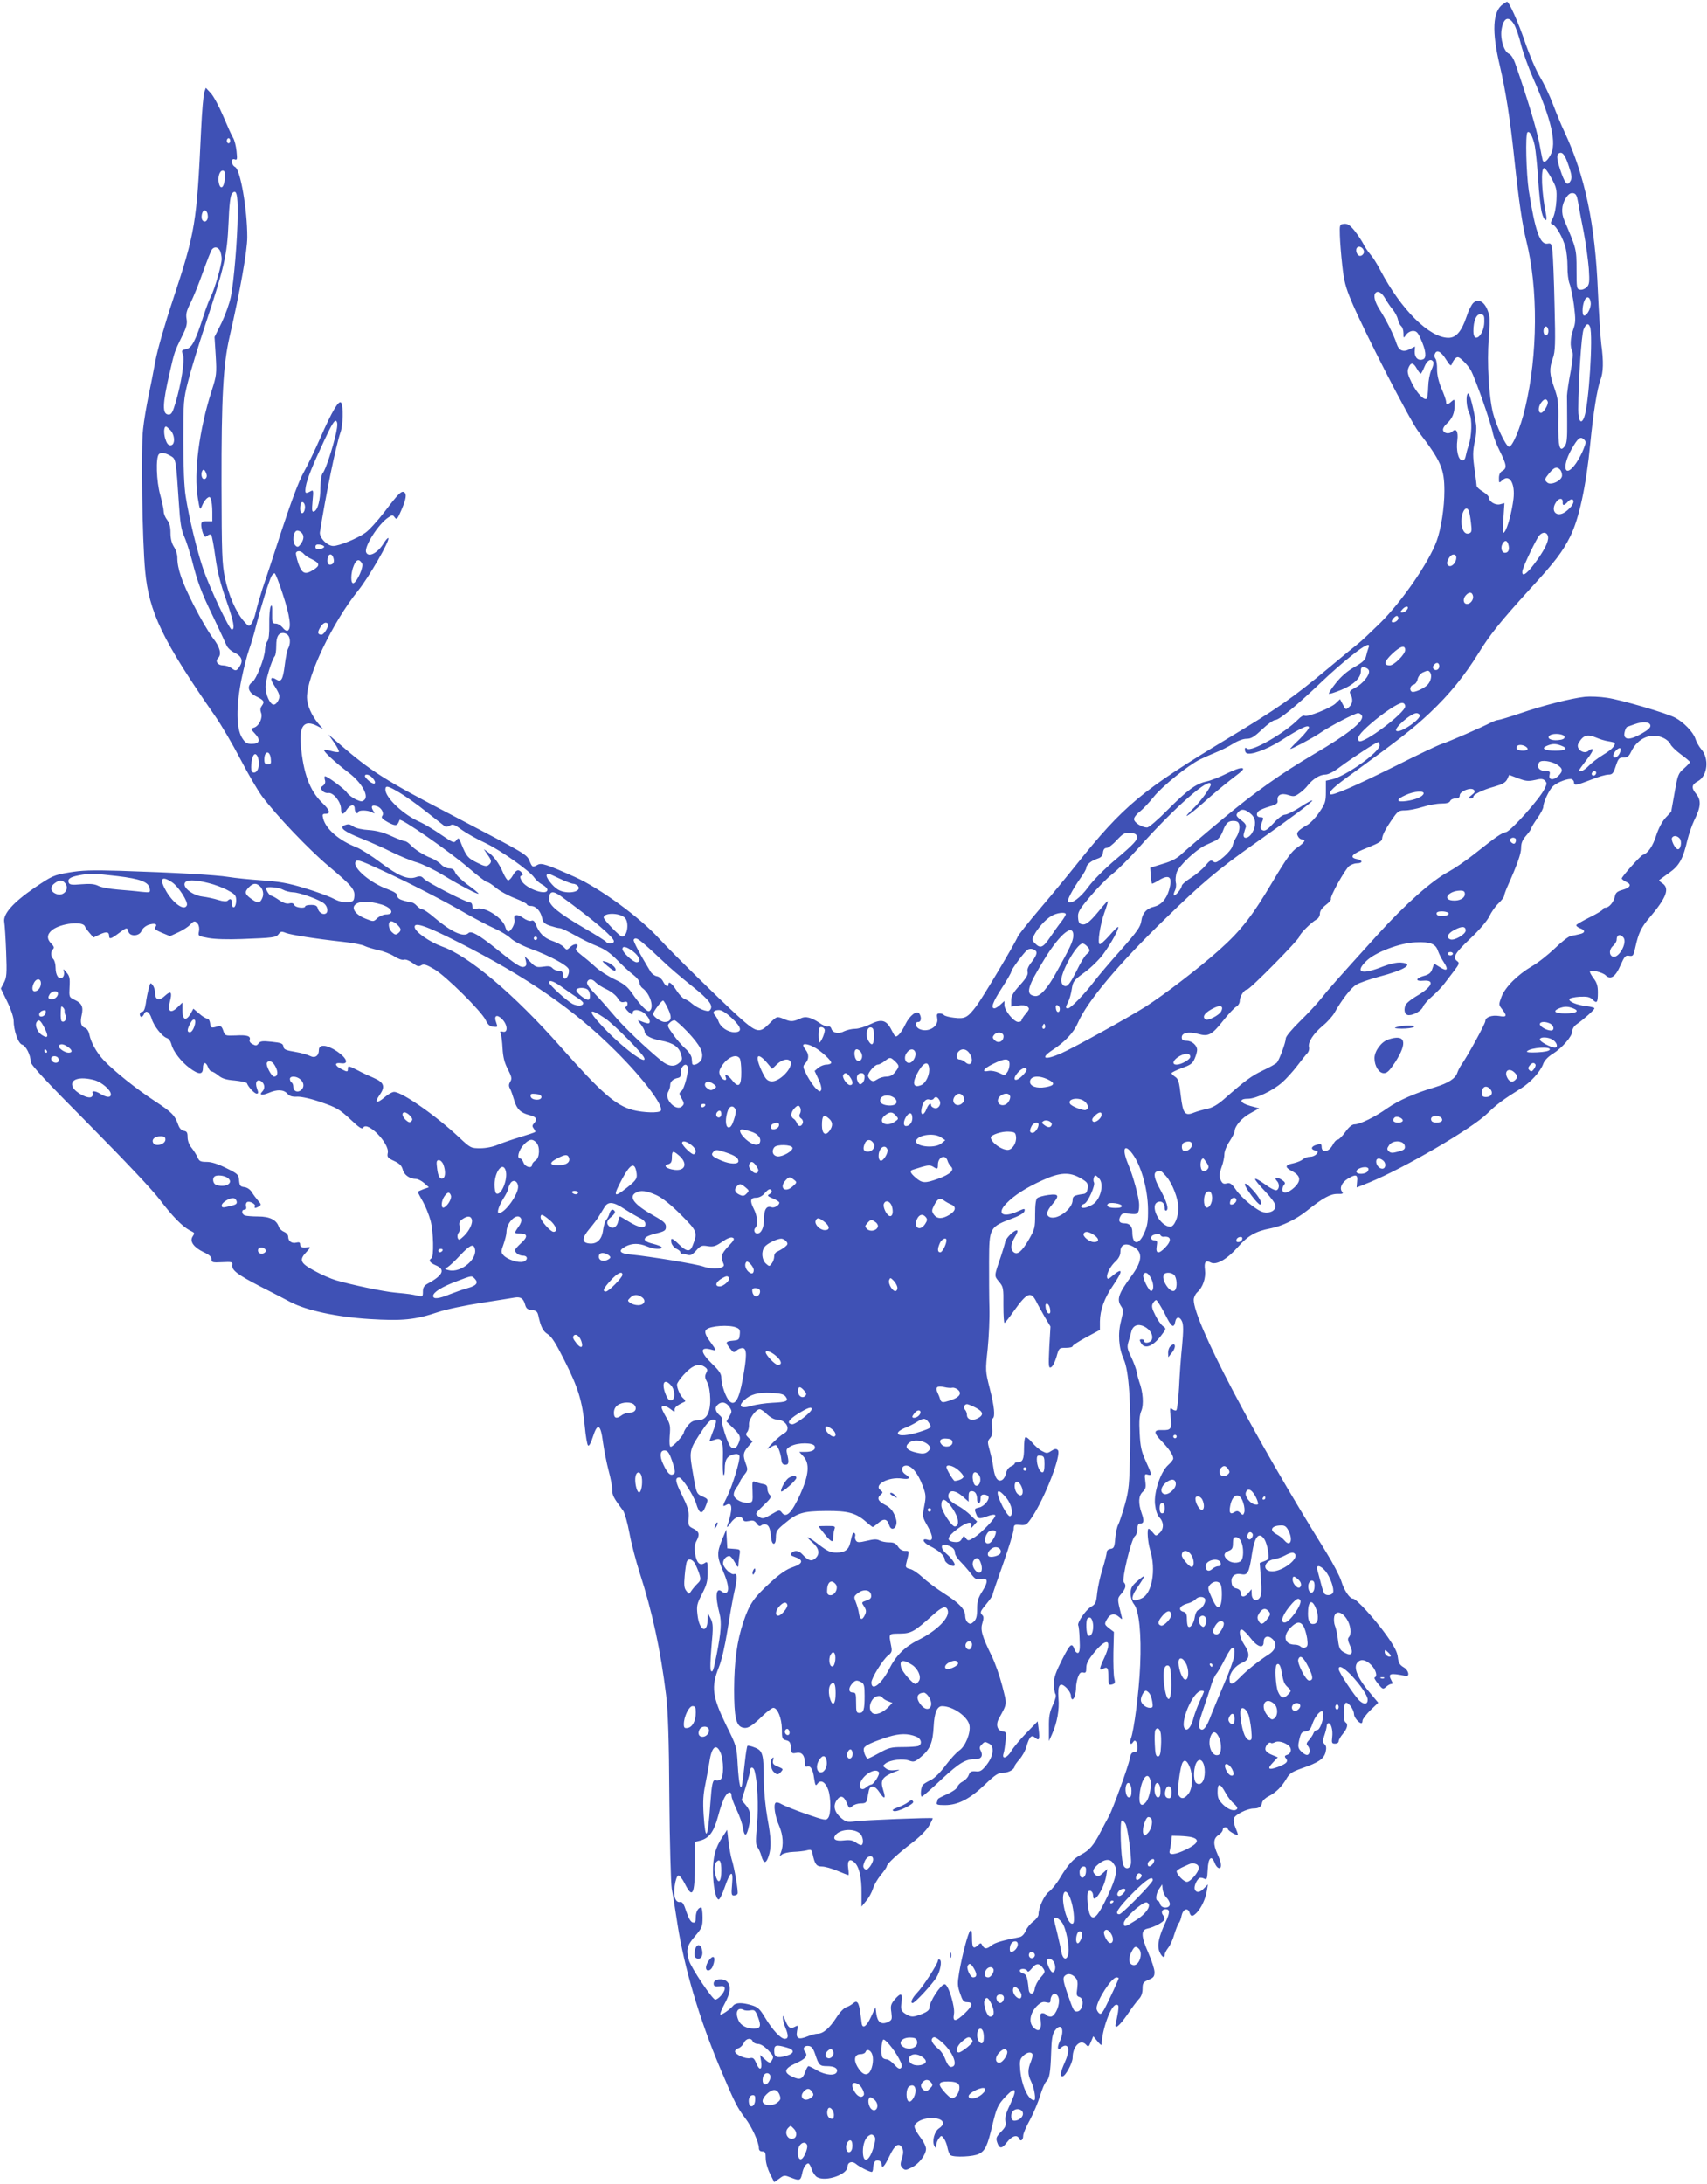 <?xml version="1.0" standalone="no"?>
<!DOCTYPE svg PUBLIC "-//W3C//DTD SVG 20010904//EN"
 "http://www.w3.org/TR/2001/REC-SVG-20010904/DTD/svg10.dtd">
<svg version="1.0" xmlns="http://www.w3.org/2000/svg"
 width="1001pt" height="1280pt" viewBox="0 0 1001 1280"
 preserveAspectRatio="xMidYMid meet">
<g transform="translate(0,1280) scale(0.1,-0.1)"
fill="#3f51b5" stroke="none">
<path d="M8813 12775 c-60 -42 -66 -159 -18 -360 34 -146 60 -308 85 -545 27
-253 47 -387 70 -480 70 -279 68 -668 -6 -979 -27 -118 -77 -235 -96 -229 -19
5 -74 123 -93 197 -24 95 -36 300 -25 432 5 62 7 125 3 139 -17 74 -58 106
-93 75 -11 -10 -29 -46 -40 -81 -29 -86 -61 -124 -106 -124 -112 0 -277 164
-399 395 -20 39 -47 81 -60 95 -12 14 -31 41 -40 60 -10 19 -33 54 -52 78 -28
34 -41 42 -62 40 -25 -3 -26 -5 -24 -68 1 -36 7 -114 14 -175 10 -91 19 -128
55 -213 78 -184 342 -697 392 -762 132 -172 152 -217 152 -348 0 -95 -19 -221
-45 -292 -44 -123 -204 -356 -332 -482 -54 -53 -111 -107 -128 -120 -16 -12
-95 -77 -175 -144 -210 -175 -299 -237 -590 -412 -504 -304 -611 -393 -890
-742 -46 -58 -140 -172 -209 -253 -70 -82 -129 -157 -133 -167 -13 -35 -207
-360 -242 -406 -53 -70 -68 -77 -132 -69 -29 3 -56 11 -59 16 -4 5 -15 9 -25
9 -16 0 -18 -5 -14 -29 10 -49 -57 -87 -107 -61 -23 13 -26 40 -4 40 17 0 20
27 6 49 -14 22 -57 -11 -82 -63 -11 -24 -29 -52 -39 -61 -18 -16 -20 -15 -40
24 -31 63 -59 71 -126 38 -30 -15 -70 -27 -90 -27 -19 0 -48 -7 -63 -14 -33
-18 -68 -11 -76 15 -3 10 -12 16 -19 13 -7 -3 -31 6 -51 21 -48 32 -81 40
-108 27 -43 -20 -59 -22 -94 -7 -48 20 -47 20 -92 -25 -58 -58 -73 -55 -183
44 -112 102 -381 366 -464 456 -113 124 -346 294 -493 360 -166 74 -196 84
-219 71 -29 -16 -31 -15 -47 23 -17 39 -17 39 -450 266 -405 211 -474 255
-677 430 l-52 45 33 -47 c19 -27 31 -51 28 -55 -4 -3 -24 -1 -44 5 -20 6 -39
9 -42 6 -7 -7 65 -73 145 -134 72 -55 117 -131 92 -157 -14 -13 -20 -13 -53 2
-20 10 -43 28 -51 40 -14 21 -113 95 -128 95 -4 0 -4 -9 -1 -21 5 -14 1 -25
-11 -34 -16 -11 -16 -15 -4 -29 7 -10 24 -16 36 -14 29 4 74 -53 74 -94 0 -35
13 -36 34 -3 20 30 46 33 46 6 0 -11 5 -23 10 -26 6 -3 10 -1 10 4 0 14 55 14
81 0 18 -9 19 -8 7 10 -15 25 -7 35 21 26 27 -8 46 -42 32 -58 -7 -9 2 -19 35
-37 46 -24 54 -22 67 14 5 15 295 -186 401 -278 55 -47 105 -86 112 -86 7 0
30 -15 53 -34 22 -19 72 -46 111 -61 38 -15 70 -31 70 -36 0 -5 11 -9 23 -9
30 0 57 -30 66 -71 5 -25 14 -34 46 -45 22 -7 47 -14 57 -14 9 0 49 -19 90
-42 40 -23 100 -52 133 -65 43 -17 76 -41 115 -81 31 -31 72 -70 93 -85 20
-15 37 -36 37 -47 0 -10 8 -25 18 -32 45 -33 70 -116 40 -134 -12 -8 -55 36
-104 108 -25 35 -47 53 -100 78 -38 18 -89 51 -114 74 -25 23 -62 54 -83 70
-28 22 -35 32 -27 41 20 24 -10 28 -34 6 -22 -21 -23 -21 -40 -2 -10 11 -40
27 -67 36 -49 17 -78 46 -98 99 -7 18 -15 24 -26 19 -10 -3 -29 4 -46 16 -35
26 -60 22 -52 -8 6 -22 -20 -71 -37 -71 -5 0 -12 11 -16 24 -13 54 -119 123
-169 110 -21 -5 -25 -3 -25 15 0 12 -6 21 -13 21 -22 0 -252 118 -271 139 -14
16 -23 18 -46 10 -47 -17 -103 6 -208 85 -53 40 -117 80 -142 90 -101 39 -180
107 -195 169 -6 23 -4 27 14 27 32 0 25 22 -20 65 -73 71 -110 172 -125 337
-10 116 21 152 98 112 l32 -17 -29 34 c-38 46 -65 107 -65 151 -1 124 151 441
299 625 64 79 190 298 178 309 -3 3 -15 -11 -27 -30 -35 -58 -90 -86 -103 -53
-13 33 73 167 130 204 24 16 26 16 38 0 11 -15 16 -10 39 44 28 65 32 94 16
104 -16 10 -34 -8 -116 -116 -41 -53 -91 -108 -112 -122 -48 -34 -154 -77
-188 -77 -35 0 -83 49 -78 81 34 217 94 509 120 583 16 43 18 153 5 175 -13
20 -53 -47 -122 -204 -31 -71 -76 -164 -99 -205 -27 -48 -72 -168 -127 -335
-46 -143 -98 -299 -114 -346 -15 -47 -33 -109 -39 -136 -6 -28 -18 -59 -26
-69 -14 -18 -16 -17 -45 16 -46 53 -89 152 -110 253 -17 83 -19 139 -20 547
-1 512 10 704 47 865 63 275 104 505 104 585 0 162 -40 394 -71 411 -24 12
-27 54 -3 45 15 -6 16 0 11 48 -3 30 -12 65 -20 78 -8 12 -34 70 -58 127 -24
57 -57 118 -73 135 l-29 31 -9 -25 c-5 -14 -14 -115 -19 -225 -25 -543 -34
-595 -164 -989 -49 -147 -93 -301 -104 -363 -11 -59 -29 -153 -41 -208 -11
-55 -26 -140 -31 -190 -13 -107 -5 -651 12 -830 22 -242 103 -410 409 -850 38
-54 105 -169 150 -255 44 -85 101 -182 125 -215 84 -113 276 -314 390 -410
136 -114 157 -138 153 -179 -3 -28 -7 -31 -40 -34 -26 -2 -53 5 -85 22 -27 14
-102 41 -168 61 -96 29 -146 38 -250 45 -71 5 -159 14 -195 20 -73 12 -318 26
-635 36 -170 5 -227 3 -302 -10 -88 -15 -98 -20 -200 -89 -127 -87 -187 -155
-178 -202 3 -16 8 -95 11 -175 5 -128 3 -149 -13 -180 l-18 -34 37 -76 c21
-42 37 -90 38 -111 0 -59 27 -136 50 -142 22 -6 50 -62 50 -100 0 -18 85 -109
345 -371 207 -209 373 -385 414 -440 71 -94 130 -154 173 -177 32 -16 31 -15
17 -37 -18 -28 7 -63 65 -91 33 -15 46 -27 46 -41 0 -19 5 -21 63 -18 56 3 62
1 59 -15 -5 -31 27 -56 162 -126 71 -36 152 -78 180 -93 94 -49 272 -87 461
-99 194 -12 269 -5 405 41 47 16 162 40 255 54 94 15 181 28 195 31 34 5 49
-6 59 -41 6 -23 14 -30 39 -32 25 -3 33 -9 38 -30 15 -69 28 -95 56 -112 22
-13 48 -54 99 -156 79 -157 103 -234 118 -383 5 -57 14 -108 19 -113 6 -6 17
14 28 49 28 87 46 78 60 -32 7 -49 22 -124 33 -165 11 -41 21 -91 21 -111 0
-33 6 -46 65 -125 8 -12 25 -70 36 -130 11 -60 38 -163 59 -229 76 -235 123
-455 156 -720 11 -96 17 -253 19 -605 2 -261 9 -500 14 -530 6 -30 21 -125 34
-210 40 -255 128 -554 249 -840 87 -206 101 -233 148 -295 39 -51 80 -141 80
-175 0 -13 7 -20 20 -20 17 0 20 -7 20 -40 0 -24 11 -62 25 -90 l25 -50 30 21
c28 21 30 21 70 5 49 -19 55 -17 64 25 6 33 22 59 36 59 5 0 14 -16 20 -35 6
-19 21 -40 32 -46 52 -28 178 16 178 62 0 26 26 35 48 17 19 -17 80 -48 94
-48 4 0 8 10 8 23 0 12 4 28 9 36 11 17 41 7 41 -14 0 -31 17 -13 46 48 31 66
55 82 74 48 8 -16 8 -32 -1 -61 -11 -35 -10 -43 3 -57 15 -14 20 -14 54 3 43
21 84 75 84 109 0 12 -11 37 -25 56 -48 67 -52 79 -27 99 45 37 152 33 152 -5
0 -8 -11 -22 -24 -30 -27 -18 -42 -76 -27 -103 9 -15 10 -15 11 4 0 11 7 29
15 40 15 19 15 19 30 0 8 -11 18 -36 21 -55 4 -20 12 -39 18 -43 21 -14 136
-9 167 8 36 18 50 48 78 167 25 104 32 120 79 170 61 63 69 44 22 -55 -22 -45
-28 -71 -24 -91 5 -24 0 -35 -26 -62 -28 -29 -31 -37 -23 -61 13 -40 28 -40
58 0 28 37 61 47 71 21 8 -20 24 -9 24 17 0 12 17 53 39 92 21 39 48 103 60
142 12 40 28 77 36 84 19 16 25 53 29 172 2 70 7 103 19 122 39 59 64 10 31
-60 -17 -36 -12 -56 8 -36 7 7 18 12 24 12 25 0 24 -39 -1 -95 -27 -61 -31
-85 -15 -85 17 0 60 78 60 110 0 68 48 113 80 74 12 -13 15 -11 27 18 l14 33
25 -30 c13 -16 24 -25 24 -20 1 87 55 235 86 235 14 0 15 -7 10 -43 -4 -23
-10 -53 -13 -66 -10 -41 19 -19 69 53 25 38 56 78 67 90 14 14 21 36 21 60 0
33 4 39 35 52 29 12 35 19 35 45 0 17 -16 67 -35 110 -44 100 -46 136 -7 145
39 8 93 37 99 52 3 7 0 19 -7 27 -13 16 -6 35 15 35 26 0 26 -20 1 -74 -41
-87 -52 -138 -37 -175 14 -32 31 -42 31 -17 0 7 9 25 20 39 12 15 28 50 36 79
9 29 21 59 26 66 6 6 14 27 17 45 8 37 36 48 46 18 8 -27 19 -26 44 0 27 29
51 82 58 127 l6 37 -22 -22 c-25 -27 -46 -29 -55 -7 -6 16 10 54 27 66 6 4 19
2 28 -3 16 -8 18 -3 21 53 3 70 22 88 41 39 13 -34 37 -42 37 -12 0 10 -9 38
-20 62 -27 60 -26 93 5 113 14 9 25 23 25 31 0 8 7 15 15 15 8 0 15 -4 15 -10
0 -5 14 -16 30 -25 35 -18 35 -17 15 32 -9 20 -13 45 -9 56 7 21 76 56 114 57
32 0 47 10 51 35 2 11 20 28 39 37 42 22 76 55 104 103 17 30 32 40 88 60 99
34 130 55 141 94 6 25 5 38 -6 48 -12 12 -12 20 -1 51 7 20 13 45 14 55 0 9 5
17 10 17 16 0 27 -41 22 -82 -4 -33 -2 -38 17 -38 12 0 21 6 21 14 0 8 11 28
25 44 26 31 32 57 15 67 -16 10 -13 115 4 115 17 0 46 -43 46 -68 0 -18 29
-52 43 -52 4 0 7 7 7 15 0 9 21 36 46 61 l46 44 -36 43 c-86 99 -114 165 -84
195 20 20 48 14 79 -17 28 -29 38 -66 20 -73 -5 -1 4 -18 20 -37 27 -33 29
-34 47 -18 10 9 24 17 31 17 8 0 9 5 1 19 -23 43 -11 47 83 28 26 -5 17 34
-11 50 -24 14 -31 26 -35 59 -3 31 -21 65 -67 130 -69 96 -177 214 -196 214
-20 0 -53 50 -69 104 -9 28 -49 105 -90 171 -427 686 -775 1350 -775 1476 0
14 9 34 21 45 33 29 51 84 45 131 -6 47 4 59 34 43 32 -17 96 19 159 91 58 66
105 93 190 109 68 13 152 53 215 104 93 74 136 98 178 98 33 -1 37 2 28 13
-17 21 -2 54 33 76 48 29 60 25 55 -16 -2 -19 -3 -35 -2 -35 1 0 34 14 75 30
206 85 607 319 693 406 51 50 94 82 194 144 58 36 116 100 132 146 6 17 28 41
55 57 57 36 115 104 115 133 0 14 11 31 26 41 41 28 104 85 104 93 0 4 -22 10
-48 13 -57 7 -104 26 -99 41 2 6 29 12 60 14 45 2 60 -1 76 -17 25 -25 31 -18
31 42 0 39 -6 58 -26 84 -14 19 -24 37 -20 40 9 10 75 -7 91 -23 29 -29 58
-10 87 57 24 54 30 61 51 57 23 -4 26 0 37 51 18 82 34 116 84 174 99 117 118
170 74 200 -13 8 -21 17 -18 19 3 2 29 22 59 43 59 42 80 81 106 192 9 36 27
88 40 115 39 78 42 118 11 155 -29 35 -27 54 10 74 58 31 68 135 19 189 -12
14 -28 42 -34 62 -13 38 -69 96 -119 122 -52 27 -315 104 -397 116 -44 7 -103
9 -131 6 -82 -9 -249 -52 -377 -96 -65 -22 -125 -40 -132 -40 -7 0 -26 -7 -42
-15 -56 -29 -249 -113 -288 -125 -22 -7 -146 -66 -275 -131 -231 -115 -368
-175 -379 -164 -12 13 21 44 130 122 279 203 355 262 455 356 115 109 200 214
285 350 66 108 132 189 303 377 147 160 189 216 234 306 51 102 93 293 117
541 18 183 41 326 60 376 17 44 19 108 5 209 -5 40 -14 181 -20 313 -16 390
-75 673 -195 930 -19 39 -49 113 -68 163 -19 51 -54 124 -77 162 -23 38 -63
131 -89 208 -38 112 -92 232 -104 232 -1 0 -12 -7 -24 -15z m65 -117 c11 -18
30 -71 41 -118 12 -47 44 -137 72 -200 108 -245 139 -382 101 -449 -21 -38
-40 -50 -46 -29 -2 7 -11 53 -20 102 -15 77 -65 246 -136 451 -13 40 -28 64
-42 70 -29 13 -51 86 -43 140 11 71 41 85 73 33z m122 -712 c5 -28 15 -117 20
-199 5 -81 15 -168 21 -192 13 -52 35 -63 25 -12 -26 128 -32 272 -11 272 6 0
25 -27 43 -60 30 -55 32 -66 29 -130 -2 -39 -11 -84 -21 -103 -15 -29 -15 -33
-1 -38 21 -8 61 -79 75 -134 7 -25 12 -75 12 -113 -1 -37 5 -82 12 -100 7 -17
19 -75 26 -127 10 -82 10 -101 -4 -140 -18 -51 -20 -103 -6 -129 6 -13 3 -50
-10 -121 -11 -56 -20 -119 -21 -139 0 -20 1 -90 1 -156 1 -92 -2 -125 -14
-140 -30 -40 -39 -5 -38 137 2 119 -1 140 -23 203 -29 82 -31 113 -9 175 14
39 16 82 10 310 -3 146 -9 288 -12 316 -6 46 -8 50 -29 46 -44 -8 -73 74 -110
310 -15 101 -21 329 -8 342 12 12 31 -23 43 -78z m-7650 29 c0 -8 -4 -15 -10
-15 -5 0 -10 7 -10 15 0 8 5 15 10 15 6 0 10 -7 10 -15z m7850 -150 c17 -51
19 -68 10 -85 -17 -31 -29 -21 -52 40 -28 79 -33 111 -17 121 21 12 36 -7 59
-76z m-7882 -72 c-3 -51 -24 -69 -34 -29 -9 35 3 76 22 76 12 0 14 -10 12 -47z
m76 -211 c-2 -151 -22 -387 -40 -480 -8 -40 -33 -109 -55 -155 l-41 -82 7
-111 c6 -104 5 -115 -24 -205 -73 -227 -106 -482 -81 -628 12 -72 13 -73 25
-45 6 16 19 35 28 43 14 11 18 11 24 -5 4 -11 8 -44 8 -74 l0 -55 -32 0 c-27
0 -33 -4 -33 -22 0 -12 5 -34 10 -48 9 -23 13 -25 26 -15 9 8 18 9 23 4 4 -5
15 -63 24 -129 12 -86 30 -157 62 -248 45 -128 55 -177 34 -177 -14 0 -130
245 -168 357 -36 106 -83 300 -102 423 -9 53 -14 175 -14 325 0 230 1 245 28
350 15 61 61 211 102 335 111 335 127 406 135 592 4 107 11 162 20 173 26 31
35 -2 34 -123z m7860 73 c4 -27 19 -106 33 -175 13 -69 26 -166 30 -215 5 -78
3 -93 -12 -108 -10 -10 -27 -17 -39 -15 -20 3 -21 9 -21 118 0 120 -1 122 -71
287 -20 45 -17 90 7 130 15 24 27 33 43 31 17 -2 23 -13 30 -53z m-8036 -74
c5 -29 -13 -50 -29 -34 -15 15 -3 66 14 60 7 -2 14 -14 15 -26z m6779 -225
c-4 -9 -13 -16 -21 -16 -20 0 -32 40 -15 51 18 11 44 -14 36 -35z m-6707 15
c5 -11 10 -33 10 -49 0 -33 -41 -176 -63 -219 -9 -16 -28 -67 -43 -113 -47
-147 -69 -190 -102 -196 -27 -6 -29 -8 -19 -33 11 -31 -9 -167 -44 -283 -16
-54 -24 -68 -39 -68 -40 0 -38 59 6 250 27 118 28 120 72 210 26 51 31 73 26
101 -5 28 0 48 24 95 16 32 49 113 72 179 24 66 47 126 53 133 14 18 35 15 47
-7z m6833 -281 c11 -19 30 -48 44 -64 13 -16 27 -42 30 -57 3 -16 12 -34 19
-40 8 -6 14 -25 14 -42 0 -31 0 -31 16 -9 9 13 26 22 40 22 20 0 29 -9 45 -46
31 -68 36 -112 14 -120 -28 -11 -50 10 -49 45 l2 30 -30 -15 c-40 -21 -65 -10
-79 34 -15 47 -60 137 -99 198 -29 46 -38 83 -23 98 14 14 37 0 56 -34z m1205
-24 c4 -28 -21 -76 -38 -76 -13 0 -13 51 0 85 13 33 34 28 38 -9z m-624 -113
c-1 -79 -64 -132 -64 -54 0 61 18 103 44 99 18 -3 21 -9 20 -45z m620 -29 c19
-50 -7 -458 -34 -529 -18 -47 -35 -24 -35 46 1 172 19 437 31 467 14 35 28 41
38 16z m-244 -24 c0 -25 -18 -36 -26 -16 -8 21 3 49 16 41 5 -3 10 -15 10 -25z
m-601 -166 c25 -39 30 -42 36 -25 3 10 13 25 21 32 12 10 20 7 45 -17 17 -16
37 -41 45 -56 29 -56 118 -310 129 -370 4 -20 22 -67 41 -104 39 -78 42 -99
14 -114 -13 -7 -20 -21 -20 -42 0 -31 0 -31 21 -12 41 37 75 -20 64 -111 -9
-74 -35 -172 -52 -192 -12 -16 -13 -7 -7 75 l6 93 -26 -7 c-28 -7 -66 17 -66
42 0 6 -16 21 -35 33 -19 11 -35 26 -36 33 0 7 -5 45 -10 83 -14 93 -13 120 0
180 7 28 10 70 7 95 -11 82 -38 190 -47 184 -15 -9 -10 -83 7 -116 18 -34 15
-133 -5 -193 -6 -16 -13 -43 -16 -58 -4 -20 -11 -27 -22 -25 -22 4 -35 60 -27
119 6 49 -7 72 -29 50 -16 -16 -47 -13 -54 5 -4 10 4 25 21 41 33 30 46 62 46
110 0 34 -1 35 -18 20 -23 -21 -32 -21 -32 -2 0 9 -12 44 -27 78 -17 41 -26
79 -26 112 1 28 -4 56 -9 62 -6 7 -8 20 -4 28 10 28 36 16 65 -31z m-74 -15
c4 -5 -1 -27 -11 -47 -10 -21 -18 -63 -19 -100 -1 -34 -5 -65 -8 -68 -14 -15
-57 30 -87 89 -26 53 -29 68 -21 90 14 35 28 34 49 -3 9 -16 20 -30 23 -30 3
0 13 18 22 40 15 38 39 52 52 29z m671 -233 c6 -15 -24 -65 -39 -66 -17 0 -18
31 -3 55 19 28 34 32 42 11z m-7105 -183 c-20 -91 -62 -216 -77 -234 -9 -10
-14 -40 -15 -85 0 -76 -16 -135 -38 -142 -12 -4 -13 7 -8 62 6 63 5 66 -13 56
-30 -16 -33 -12 -27 28 8 45 37 118 111 276 42 90 59 117 68 108 8 -8 8 -26
-1 -69z m-971 15 c27 -30 28 -88 0 -88 -14 0 -22 11 -31 39 -10 35 -8 71 5 71
3 0 14 -10 26 -22z m8286 -110 c-9 -24 -29 -61 -44 -83 -65 -93 -87 -26 -27
81 38 67 52 79 74 58 12 -11 12 -19 -3 -56z m-8279 -44 c24 -15 26 -29 42
-274 7 -111 14 -156 30 -191 12 -26 32 -89 46 -140 35 -137 55 -190 128 -340
35 -74 69 -146 75 -161 6 -15 27 -34 46 -43 43 -20 53 -47 32 -80 -19 -29 -24
-30 -50 -10 -11 8 -33 15 -48 15 -31 0 -48 24 -29 43 22 22 11 65 -31 118 -23
30 -74 117 -113 194 -69 136 -95 212 -95 278 0 18 -9 46 -20 62 -13 20 -20 47
-20 81 0 36 -6 59 -20 77 -11 14 -20 36 -20 49 0 13 -9 56 -20 96 -23 81 -27
221 -8 240 13 13 40 8 75 -14z m8141 -76 c7 -7 12 -22 12 -35 0 -29 -64 -60
-86 -42 -19 16 -18 20 12 57 29 34 43 39 62 20z m-7936 -32 c4 -23 -20 -34
-28 -12 -8 21 4 52 15 40 5 -5 11 -18 13 -28z m7952 -160 c-2 -22 9 -20 31 4
23 25 42 11 26 -18 -6 -11 -24 -30 -41 -42 -52 -37 -91 5 -54 58 17 25 40 24
38 -2z m-7376 -37 c-5 -35 -28 -36 -28 -1 0 16 3 32 7 36 11 11 25 -10 21 -35z
m6826 -15 c3 -9 9 -40 12 -70 6 -46 4 -55 -11 -60 -25 -10 -45 21 -45 69 0 60
29 100 44 61z m-6846 -126 c16 -16 15 -39 -4 -66 -13 -18 -19 -21 -30 -11 -23
19 -15 89 10 89 7 0 17 -5 24 -12z m7310 -25 c4 -28 -24 -83 -83 -161 -46 -61
-74 -76 -67 -36 6 29 81 186 99 206 21 24 47 19 51 -9z m-232 -47 c7 -28 -1
-46 -21 -46 -18 0 -27 28 -15 51 14 26 28 24 36 -5z m-6945 -11 c0 -5 -12 -11
-26 -13 -18 -2 -25 1 -25 13 0 12 7 15 25 13 14 -2 26 -7 26 -13z m-120 -41
c7 -9 28 -23 48 -32 47 -23 49 -37 9 -62 -50 -31 -67 -23 -89 39 -10 30 -16
58 -13 62 8 14 30 10 45 -7z m174 -24 c8 -24 -1 -40 -21 -40 -8 0 -14 10 -14
23 0 40 24 51 35 17z m6585 2 c0 -28 -25 -56 -43 -49 -17 6 -14 29 6 55 14 18
37 15 37 -6z m-6417 -34 c12 -18 -29 -109 -50 -116 -18 -5 -17 60 2 104 15 36
31 40 48 12z m-464 -183 c41 -124 51 -198 29 -211 -6 -4 -20 3 -30 17 -11 13
-29 24 -41 24 -20 0 -22 5 -21 59 1 45 -1 55 -9 41 -5 -10 -9 -57 -8 -103 1
-56 -3 -90 -11 -100 -7 -8 -13 -31 -14 -51 -2 -48 -50 -171 -75 -189 -33 -23
-24 -59 20 -82 49 -24 54 -32 37 -56 -10 -13 -11 -26 -5 -42 11 -29 -12 -78
-42 -87 -20 -7 -20 -7 6 -35 35 -37 28 -60 -19 -60 -29 0 -38 6 -57 36 -34 55
-35 184 -3 343 14 68 34 146 45 175 10 28 31 96 44 151 27 104 71 247 87 278
5 9 13 17 18 17 5 0 27 -56 49 -125z m6979 -9 c4 -20 -15 -46 -35 -46 -22 0
-27 29 -7 51 20 22 37 20 42 -5z m-389 -82 c-6 -8 -18 -14 -27 -14 -13 0 -12
3 3 20 20 22 43 17 24 -6z m-49 -48 c0 -14 -29 -31 -38 -21 -6 6 18 35 29 35
5 0 9 -6 9 -14z m-6277 -32 c9 -10 -22 -64 -37 -64 -23 0 -26 12 -9 41 17 28
33 36 46 23z m-235 -66 c15 -15 16 -53 2 -78 -6 -11 -15 -54 -20 -97 -11 -88
-21 -104 -51 -85 -29 18 -37 6 -17 -26 39 -61 42 -71 30 -97 -6 -14 -18 -25
-27 -25 -21 0 -48 58 -48 105 0 38 37 159 55 180 4 5 8 32 8 60 0 52 12 75 40
75 9 0 21 -5 28 -12z m6337 -75 c-4 -10 -10 -31 -14 -48 -5 -23 -20 -37 -69
-65 -41 -23 -78 -55 -108 -93 -26 -32 -44 -60 -41 -63 2 -3 34 7 71 22 72 29
116 70 116 110 0 21 4 25 22 22 13 -2 24 -11 26 -20 5 -25 -38 -77 -81 -99
-32 -17 -36 -22 -27 -39 15 -29 12 -55 -9 -74 -19 -17 -20 -17 -36 14 l-17 32
-26 -25 c-30 -28 -166 -82 -182 -72 -6 4 -23 -6 -38 -22 -80 -81 -274 -192
-299 -171 -10 8 -13 6 -13 -5 0 -9 4 -18 9 -21 23 -14 115 19 197 70 122 77
161 96 170 83 3 -6 -21 -37 -54 -70 -34 -32 -59 -59 -56 -59 10 0 131 64 169
90 62 43 210 120 229 120 9 0 19 -7 23 -16 12 -32 -83 -108 -282 -224 -193
-114 -348 -224 -535 -380 -107 -89 -213 -180 -236 -201 -30 -29 -60 -46 -115
-62 l-74 -23 3 -45 c2 -24 5 -46 7 -48 2 -2 19 6 38 18 65 40 85 22 62 -57
-16 -53 -46 -86 -86 -96 -45 -10 -70 -38 -76 -83 -5 -35 -22 -60 -119 -170
-63 -70 -133 -153 -156 -183 -56 -74 -139 -160 -155 -160 -16 0 -16 5 1 38 8
15 17 49 21 75 7 45 12 52 74 97 36 26 86 74 110 107 46 62 95 152 88 160 -3
2 -26 -21 -52 -51 -27 -30 -52 -53 -57 -50 -13 8 3 113 28 184 13 35 22 66 20
67 -2 2 -16 -13 -32 -32 -65 -81 -93 -107 -116 -103 -18 2 -24 10 -26 39 -3
31 5 46 68 121 39 47 98 107 130 133 33 25 105 97 159 158 207 233 421 421
421 369 0 -17 -59 -99 -99 -137 -80 -77 -39 -54 57 31 53 48 130 112 171 143
60 45 71 57 53 59 -11 2 -51 -13 -89 -32 -37 -19 -90 -40 -117 -46 -64 -14
-111 -49 -231 -169 -55 -56 -108 -101 -118 -101 -31 0 -77 29 -77 49 0 10 15
30 34 44 18 14 55 53 82 87 51 63 198 182 271 219 23 11 66 30 95 42 29 11 74
34 99 50 27 17 59 29 79 29 27 0 45 11 91 55 32 30 66 55 77 55 23 0 129 87
266 218 54 52 135 123 180 158 81 65 115 80 101 47z m215 -13 c0 -25 -65 -90
-90 -90 -38 0 -33 23 13 67 49 46 77 55 77 23z m200 -95 c0 -19 -20 -29 -32
-17 -8 8 -7 16 2 26 14 17 30 12 30 -9z m-53 -37 c11 -18 4 -50 -15 -71 -20
-22 -81 -49 -93 -41 -16 9 -10 36 10 41 11 3 21 17 24 32 3 15 16 32 29 39 31
14 35 14 45 0z m-147 -198 c0 -39 -249 -225 -271 -203 -16 16 3 44 69 101 74
64 161 122 184 122 11 0 18 -8 18 -20z m85 -50 c13 -22 -113 -109 -136 -94
-20 12 84 104 118 104 6 0 15 -4 18 -10z m1353 -62 c2 -12 -14 -27 -50 -47
-59 -34 -93 -39 -102 -15 -5 12 8 54 17 54 1 0 20 7 42 15 50 18 89 15 93 -7z
m-503 -68 c0 -10 -12 -16 -39 -18 -44 -4 -70 13 -46 29 23 14 85 7 85 -11z
m187 -4 c18 -8 50 -18 71 -21 20 -3 37 -8 37 -10 0 -19 -21 -40 -69 -69 -31
-19 -69 -48 -85 -65 -26 -27 -56 -41 -56 -26 0 3 20 31 45 63 25 31 40 59 34
61 -6 2 -16 -2 -22 -8 -27 -27 -79 9 -61 42 28 49 52 56 106 33z m394 -2 c18
-9 36 -25 39 -35 4 -11 31 -38 61 -60 30 -22 54 -42 54 -46 0 -3 -16 -20 -35
-37 -34 -29 -37 -38 -55 -141 -11 -60 -20 -111 -20 -112 0 -1 -15 -17 -33 -36
-20 -22 -41 -61 -55 -104 -20 -63 -48 -104 -79 -114 -14 -5 -123 -127 -123
-138 0 -4 12 -13 26 -20 34 -15 26 -33 -22 -47 -30 -8 -40 -17 -44 -37 -6 -33
-34 -67 -55 -67 -8 0 -15 -4 -15 -9 0 -5 -34 -26 -75 -46 -42 -21 -78 -42 -81
-46 -3 -5 6 -13 20 -19 34 -12 33 -28 -1 -35 -16 -4 -39 -9 -52 -11 -14 -3
-56 -36 -95 -74 -39 -37 -98 -84 -132 -103 -85 -50 -157 -122 -179 -179 -17
-46 -17 -47 4 -74 30 -39 27 -47 -18 -39 -43 7 -81 -7 -81 -30 0 -15 -103
-203 -139 -254 -10 -14 -21 -36 -25 -48 -11 -34 -52 -61 -130 -85 -121 -36
-213 -77 -280 -123 -73 -52 -161 -95 -193 -95 -14 0 -33 -15 -54 -45 -18 -25
-38 -45 -45 -45 -8 0 -20 -13 -28 -29 -24 -45 -66 -52 -66 -11 0 15 -5 17 -27
11 -34 -9 -40 -27 -12 -34 19 -5 20 -8 9 -21 -7 -9 -24 -16 -38 -16 -14 0 -33
-7 -42 -15 -9 -8 -33 -18 -55 -23 -51 -10 -53 -23 -7 -47 50 -27 53 -56 12
-95 -36 -34 -70 -40 -70 -12 0 10 5 23 11 29 8 8 4 16 -15 28 -28 19 -48 13
-28 -7 16 -16 15 -47 -2 -54 -8 -3 -40 13 -70 36 -31 22 -56 36 -56 29 0 -6
27 -39 60 -73 35 -37 60 -72 60 -84 0 -28 -33 -45 -71 -37 -38 9 -127 81 -163
134 -23 33 -33 40 -52 35 -19 -5 -26 -1 -36 20 -9 22 -9 35 5 74 10 26 17 61
17 77 0 17 13 50 30 75 16 25 30 51 30 59 0 30 42 79 92 106 l52 29 -52 14
c-62 17 -71 42 -14 42 46 0 144 46 200 95 23 20 63 64 89 98 26 34 53 68 61
76 7 8 11 23 8 34 -7 28 25 78 82 126 26 21 56 55 67 74 43 77 97 146 127 165
18 11 78 32 133 47 154 40 211 77 131 83 -27 2 -67 -7 -122 -29 -114 -43 -149
-27 -81 39 52 51 196 105 287 109 87 4 119 -8 133 -52 6 -16 20 -45 33 -64 30
-45 21 -57 -22 -30 l-34 21 -11 -31 c-8 -24 -20 -33 -50 -41 -49 -14 -51 -33
-2 -28 72 6 50 -39 -45 -93 -29 -17 -57 -41 -61 -52 -11 -31 -2 -57 21 -57 30
0 76 28 83 50 3 10 27 38 53 60 26 23 58 56 72 75 14 18 40 53 58 76 29 38 31
45 18 55 -30 21 -16 46 75 132 55 52 99 104 112 130 11 24 35 59 54 77 18 17
33 37 33 43 0 6 9 31 19 54 59 132 81 195 81 229 0 28 8 47 30 72 17 19 30 39
30 43 0 5 16 31 35 58 19 27 35 57 35 67 0 27 35 102 58 122 25 23 91 47 109
40 7 -3 13 -11 13 -19 0 -20 15 -17 100 16 41 17 87 30 102 30 23 0 29 7 43
50 15 45 20 50 45 50 23 0 32 7 45 34 39 81 118 115 191 80z m-1666 -43 c0
-40 -203 -184 -283 -200 l-32 -7 0 -64 c0 -58 -4 -71 -38 -120 -20 -31 -52
-64 -69 -74 -57 -33 -69 -46 -57 -67 5 -11 16 -19 24 -19 26 0 16 -18 -27 -47
-33 -22 -62 -61 -140 -192 -126 -213 -190 -294 -318 -409 -114 -102 -323 -263
-435 -334 -98 -62 -418 -239 -491 -271 -97 -43 -128 -32 -53 18 74 48 126 104
149 158 54 126 238 346 513 612 217 211 308 288 522 439 234 165 346 249 340
254 -2 3 -35 -15 -71 -39 -37 -24 -77 -44 -90 -44 -13 -1 -40 -21 -66 -50 -33
-36 -49 -47 -62 -42 -18 7 -18 18 -1 60 5 13 2 17 -14 17 -23 0 -28 22 -8 38
6 5 35 17 62 25 40 11 49 18 47 34 -5 33 21 47 63 33 31 -10 38 -9 64 10 17
11 40 33 51 48 30 37 70 62 102 62 17 0 50 17 85 44 73 54 213 146 224 146 5
0 9 -9 9 -19z m868 -19 c5 -15 -54 -16 -64 -1 -3 6 -1 15 6 19 16 10 52 -2 58
-18z m196 18 c44 -16 29 -30 -33 -30 -64 0 -87 14 -49 29 31 13 51 13 82 1z
m344 -45 c-11 -25 -38 -35 -38 -13 0 16 31 49 41 42 5 -2 3 -16 -3 -29z
m-7910 -33 c3 -27 0 -32 -17 -32 -16 0 -21 6 -21 28 0 53 33 56 38 4z m-70
-19 c3 -42 -17 -71 -39 -58 -11 7 -6 76 7 97 12 20 29 -1 32 -39z m7610 -13
c38 -24 40 -39 8 -70 -29 -26 -57 -21 -49 9 4 16 1 21 -15 21 -33 0 -52 11
-52 29 0 10 3 21 7 24 13 14 69 6 101 -13z m232 -48 c0 -13 -12 -22 -22 -16
-10 6 -1 24 13 24 5 0 9 -4 9 -8z m-7176 -31 c28 -31 15 -46 -17 -21 -15 12
-27 26 -27 31 0 16 26 10 44 -10z m6816 -13 c36 9 48 8 59 -3 13 -13 13 -19
-2 -49 -26 -56 -195 -245 -225 -253 -30 -7 -53 -23 -187 -129 -49 -39 -117
-85 -150 -103 -97 -51 -255 -191 -417 -370 -248 -274 -288 -319 -331 -374 -23
-29 -78 -88 -124 -133 -47 -46 -83 -89 -83 -100 0 -23 -37 -124 -52 -142 -6
-7 -43 -28 -82 -46 -67 -32 -103 -58 -229 -169 -37 -32 -68 -50 -98 -56 -24
-5 -59 -15 -77 -22 -54 -22 -65 -7 -78 101 -9 78 -14 96 -32 108 -12 8 -22 18
-22 22 0 4 27 17 61 30 51 18 63 27 75 56 8 18 14 41 14 50 0 27 -31 54 -62
54 -21 0 -28 5 -28 20 0 27 40 35 96 20 60 -17 80 -7 148 79 31 39 65 75 76
81 11 6 20 21 20 33 0 27 26 67 43 67 16 0 307 295 307 311 0 14 70 83 99 99
12 6 21 21 21 35 0 16 12 33 35 51 19 14 32 30 30 35 -8 12 84 177 108 194 12
8 31 15 44 15 34 0 36 17 3 24 -52 10 -34 31 58 67 67 27 87 39 87 54 1 21 23
63 68 126 24 34 32 39 66 39 22 0 68 9 103 20 34 11 84 20 109 20 32 0 49 5
53 15 3 8 17 15 31 15 17 0 25 5 25 18 0 24 66 50 83 32 9 -8 6 -16 -13 -30
-20 -16 -22 -20 -7 -20 9 0 17 4 17 10 0 14 56 41 125 60 45 13 63 23 73 42
l12 26 53 -20 c44 -17 59 -18 97 -10z m-6657 -74 c34 -20 105 -70 157 -112 52
-41 100 -79 107 -84 7 -6 19 -4 31 3 17 11 27 7 70 -25 28 -20 88 -54 134 -75
90 -42 265 -165 292 -206 9 -13 30 -32 46 -40 17 -9 30 -22 30 -30 0 -38 -126
6 -151 52 -11 21 -11 27 -1 31 10 3 10 7 1 18 -18 21 -32 17 -51 -16 -9 -17
-22 -30 -28 -30 -6 0 -19 20 -30 45 -24 56 -57 100 -89 121 l-24 17 21 -31
c26 -36 27 -45 7 -62 -12 -10 -25 -8 -68 14 -53 26 -62 36 -92 110 -14 37 -16
38 -29 21 -13 -18 -18 -16 -90 33 -42 29 -97 62 -123 74 -96 41 -203 142 -203
190 0 26 14 23 83 -18z m6005 -6 c-6 -18 -46 -35 -100 -43 -62 -9 -64 9 -5 35
49 23 111 27 105 8z m-1010 -121 c27 -25 29 -67 5 -108 -22 -37 -58 -40 -49
-5 3 13 9 31 12 39 3 10 -6 24 -25 38 -35 26 -37 32 -16 53 18 17 40 12 73
-17z m-70 -70 c2 -15 -5 -42 -16 -60 -11 -17 -22 -43 -25 -57 -4 -14 -27 -42
-52 -63 -38 -32 -48 -37 -61 -26 -13 10 -20 6 -46 -25 -16 -20 -54 -52 -84
-71 -30 -19 -54 -40 -54 -47 -1 -17 -39 -63 -46 -55 -3 3 0 15 6 27 6 12 9 33
5 47 -3 14 -1 40 5 59 13 39 111 132 167 159 21 9 49 23 63 29 15 7 31 28 41
55 18 49 34 62 69 59 19 -2 26 -10 28 -31z m-600 -64 c2 -16 -23 -44 -118
-124 -73 -61 -140 -129 -169 -169 -45 -62 -101 -103 -118 -86 -8 7 26 72 73
139 19 26 34 53 34 60 0 19 29 42 65 54 22 7 31 17 33 36 2 18 9 27 21 27 10
0 37 20 60 46 38 40 47 45 80 42 28 -2 37 -8 39 -25z m3182 -8 c15 -18 5 -68
-13 -62 -16 5 -40 55 -32 67 9 15 31 12 45 -5z m-960 -8 c0 -8 -3 -17 -7 -20
-9 -9 -34 13 -27 24 8 14 34 11 34 -4z m-6640 -183 c152 -70 350 -172 480
-247 58 -33 134 -73 170 -89 36 -16 79 -42 95 -58 17 -16 67 -43 114 -60 113
-41 219 -98 226 -121 7 -22 -12 -62 -26 -54 -5 4 -9 15 -9 26 0 13 -7 19 -24
19 -13 0 -29 7 -36 15 -10 12 -24 14 -55 9 -38 -5 -45 -3 -75 28 l-33 33 7
-28 c5 -20 2 -29 -9 -33 -19 -8 -46 9 -160 101 -106 85 -152 112 -168 96 -27
-27 -100 6 -199 90 -31 27 -63 49 -71 49 -7 0 -22 9 -32 20 -10 11 -23 20 -29
20 -6 0 -28 5 -48 11 -26 7 -38 16 -38 28 0 13 -17 24 -59 40 -98 35 -200 122
-187 157 7 19 20 16 166 -52z m-1562 -29 c135 -16 185 -35 190 -74 4 -23 2
-23 -50 -18 -29 4 -91 9 -138 13 -47 4 -98 13 -114 22 -22 11 -48 13 -99 9
-55 -5 -69 -3 -74 9 -8 22 7 33 58 43 64 13 91 12 227 -4z m2594 -15 c34 -16
70 -30 79 -30 9 0 21 -6 28 -13 28 -35 -66 -52 -117 -21 -31 18 -73 73 -66 86
7 11 4 12 76 -22z m-2272 -22 c38 -26 94 -114 86 -134 -14 -35 -77 8 -120 80
-44 75 -30 97 34 54z m-632 0 c36 -36 -5 -88 -52 -66 -32 14 -33 42 -4 62 27
19 40 20 56 4z m845 -4 c34 -8 85 -27 112 -42 45 -24 50 -31 50 -61 0 -19 -6
-36 -12 -38 -8 -3 -13 5 -13 21 0 27 -9 33 -25 17 -6 -6 -27 -5 -55 4 -25 8
-67 17 -93 20 -56 7 -114 51 -104 78 8 22 58 22 140 1z m293 -12 c25 -16 34
-50 22 -76 -13 -30 -25 -32 -58 -9 -45 31 -49 44 -20 73 21 21 38 25 56 12z
m144 -27 c14 -8 40 -14 57 -15 39 0 160 -44 185 -67 19 -17 24 -48 9 -57 -16
-10 -41 5 -47 28 -4 17 -13 22 -40 22 -19 0 -34 -4 -34 -8 0 -15 -58 -8 -64 7
-4 10 -13 14 -29 10 -15 -4 -35 2 -60 19 -21 15 -42 26 -47 26 -9 0 -30 32
-30 44 0 12 76 5 100 -9z m6930 -25 c0 -25 -32 -42 -73 -38 -62 6 -21 57 46
58 20 0 27 -5 27 -20z m-5302 -12 c189 -137 312 -242 312 -265 0 -15 -36 -18
-45 -4 -3 5 -58 40 -122 77 -158 92 -213 137 -213 173 0 48 20 53 68 19z
m-1050 -50 c62 -19 78 -58 25 -58 -15 0 -37 -10 -50 -21 -22 -22 -23 -22 -68
-4 -54 20 -84 57 -65 79 21 26 82 27 158 4z m6257 -53 c0 -12 -40 -19 -61 -11
-9 3 -12 11 -9 16 8 14 70 9 70 -5z m-4832 -23 c28 -25 17 -112 -15 -112 -13
0 -108 99 -108 112 0 29 90 29 123 0z m2587 19 c0 -4 -12 -25 -27 -44 -16 -20
-45 -61 -66 -92 -41 -60 -56 -66 -87 -35 -19 19 -19 23 -6 49 22 42 66 91 101
112 31 19 85 26 85 10z m-5090 -56 c7 -9 10 -27 7 -43 -6 -28 -5 -29 56 -40
37 -7 115 -9 193 -6 187 7 203 9 218 29 11 16 18 17 42 7 32 -12 171 -34 333
-52 58 -6 116 -17 130 -25 15 -7 51 -18 81 -24 30 -7 72 -23 93 -37 21 -14 46
-23 56 -19 10 3 31 -5 50 -19 27 -20 37 -23 51 -14 15 9 29 5 77 -23 68 -40
277 -247 301 -298 13 -27 24 -37 45 -39 26 -3 26 -2 17 24 -16 41 3 52 34 21
33 -33 36 -82 5 -74 -16 4 -19 2 -13 -11 4 -9 9 -48 11 -87 3 -51 11 -84 31
-122 23 -45 25 -56 14 -73 -9 -15 -10 -26 -1 -41 6 -11 17 -43 25 -70 15 -51
38 -72 89 -85 39 -9 48 -24 28 -46 -13 -14 -13 -20 -3 -33 7 -9 11 -18 8 -20
-3 -3 -43 -16 -89 -30 -46 -14 -105 -34 -131 -45 -28 -12 -69 -20 -102 -20
-54 0 -57 1 -123 63 -135 127 -336 267 -382 267 -11 0 -36 -14 -55 -31 -47
-40 -63 -34 -30 13 35 49 26 74 -34 100 -26 11 -68 30 -93 44 -55 28 -59 29
-59 9 0 -19 -4 -19 -40 0 -39 20 -39 39 0 33 48 -7 35 30 -24 70 -60 40 -106
43 -106 8 0 -35 -23 -50 -52 -35 -13 7 -52 18 -88 24 -54 9 -66 14 -68 31 -3
18 -12 22 -69 28 -54 6 -67 4 -77 -10 -11 -14 -16 -14 -35 -4 -13 6 -20 17
-17 25 8 22 -14 30 -82 26 -62 -2 -63 -2 -73 29 -9 25 -15 29 -33 24 -37 -11
-41 -10 -44 19 -2 15 -9 27 -17 27 -8 0 -29 13 -47 29 l-34 29 -16 -29 c-27
-46 -48 -38 -48 18 l0 47 -30 -29 c-40 -38 -59 -23 -44 33 15 57 7 68 -27 37
-34 -33 -59 -28 -59 13 0 15 -6 37 -14 47 -13 18 -15 17 -24 -20 -6 -22 -14
-61 -17 -87 -5 -31 -12 -48 -21 -48 -8 0 -14 -7 -14 -15 0 -8 4 -15 9 -15 5 0
11 7 15 15 10 28 33 15 45 -25 13 -44 62 -106 91 -115 10 -3 21 -19 25 -35 9
-41 58 -104 107 -140 54 -40 78 -40 78 0 0 36 17 39 30 5 5 -14 15 -25 21 -25
6 0 24 -11 39 -23 21 -18 45 -26 96 -30 38 -4 70 -11 72 -16 7 -21 44 -61 57
-61 11 0 11 6 2 30 -14 37 2 61 28 40 18 -15 20 -41 3 -58 -20 -20 -2 -24 37
-8 51 22 88 20 110 -4 13 -15 29 -20 60 -18 25 0 81 -12 140 -33 88 -30 106
-41 168 -98 54 -51 70 -62 77 -50 25 40 155 -93 144 -148 -5 -25 -1 -30 38
-48 32 -15 44 -28 50 -51 8 -31 41 -54 78 -54 10 0 32 -11 47 -24 l28 -25 -32
-11 c-18 -7 -33 -14 -33 -16 0 -2 13 -28 30 -57 16 -28 36 -79 45 -112 17 -66
20 -210 5 -220 -19 -12 -10 -26 25 -41 58 -24 44 -58 -44 -106 -24 -13 -31
-24 -31 -48 0 -30 -1 -31 -32 -24 -38 8 -39 9 -133 18 -72 7 -247 44 -345 72
-30 9 -88 34 -127 56 -83 45 -91 63 -45 111 24 26 25 29 7 27 -35 -4 -45 0
-45 16 0 12 -6 15 -22 11 -26 -7 -48 8 -48 34 0 11 -10 23 -24 29 -13 5 -27
18 -31 29 -13 41 -53 61 -121 61 -34 0 -69 3 -78 6 -20 8 -21 34 -2 34 9 0 12
7 9 19 -3 10 0 22 6 25 14 9 53 -12 46 -25 -8 -12 6 -11 25 1 12 8 12 12 -6
32 -11 13 -28 35 -37 50 -10 16 -27 28 -44 30 -24 3 -28 8 -31 40 -3 34 -7 38
-76 72 -48 24 -86 36 -114 36 -37 0 -44 4 -54 28 -7 15 -23 40 -35 55 -14 17
-23 42 -23 62 0 27 -4 34 -22 37 -13 2 -25 14 -32 33 -21 59 -37 75 -139 142
-107 70 -237 174 -299 239 -42 45 -75 105 -84 151 -4 19 -14 35 -25 38 -24 8
-30 32 -20 75 11 48 1 70 -40 89 -34 16 -34 17 -31 77 3 50 0 64 -18 84 -19
23 -21 23 -15 4 3 -12 0 -26 -8 -33 -21 -17 -41 12 -41 57 0 21 -6 43 -13 50
-16 16 -17 44 -2 59 8 8 5 17 -10 32 -28 28 -26 55 5 80 51 40 181 54 192 21
2 -6 14 -23 27 -38 l23 -27 37 18 c38 18 55 16 55 -9 0 -21 12 -17 56 16 47
35 50 36 57 10 8 -31 65 -28 77 4 5 13 22 28 40 35 36 12 56 6 41 -13 -8 -9 2
-18 38 -33 l48 -20 50 23 c28 13 58 33 68 44 22 24 29 25 45 5z m1170 -5 c24
-24 25 -33 5 -50 -13 -10 -19 -10 -35 5 -24 21 -27 65 -5 65 8 0 24 -9 35 -20z
m355 -101 c408 -207 683 -397 926 -640 160 -159 282 -321 264 -349 -9 -15
-102 -12 -164 4 -101 27 -185 101 -424 371 -270 305 -536 531 -694 587 -72 26
-156 84 -161 112 -7 35 65 11 253 -85z m5910 67 c0 -22 -67 -61 -90 -52 -26
10 -16 35 23 55 44 24 67 23 67 -3z m-2301 -33 c-2 -31 -20 -70 -97 -208 -54
-99 -99 -148 -128 -143 -58 8 -46 52 58 220 92 149 170 210 167 131z m3226 -8
c25 -30 -28 -125 -63 -112 -23 9 -21 44 3 64 11 10 20 25 20 34 0 30 20 38 40
14z m-6370 -5 c0 -5 -4 -10 -10 -10 -5 0 -10 5 -10 10 0 6 5 10 10 10 6 0 10
-4 10 -10z m632 -37 c24 -20 70 -63 104 -95 33 -33 110 -98 170 -146 108 -86
131 -119 105 -145 -11 -11 -72 13 -106 43 -11 10 -29 21 -40 24 -11 4 -33 27
-48 51 -27 42 -47 57 -47 35 0 -20 -19 -9 -32 18 -8 15 -23 28 -36 30 -12 2
-28 13 -36 25 -64 105 -104 182 -100 189 9 15 23 9 66 -29z m2592 -9 c20 -20
20 -30 -1 -46 -10 -7 -38 -52 -61 -101 -32 -63 -49 -87 -63 -87 -12 0 -21 9
-25 26 -11 43 89 224 125 224 5 0 17 -7 25 -16z m-2661 -31 c38 -29 49 -63 20
-63 -20 0 -83 58 -83 77 0 21 24 15 63 -14z m2365 -5 c2 -10 -10 -34 -27 -55
-21 -26 -29 -45 -25 -59 4 -16 -7 -36 -45 -78 -41 -45 -51 -63 -51 -91 l0 -35
40 6 c26 4 45 2 55 -6 13 -11 12 -16 -10 -42 -14 -16 -25 -34 -25 -39 0 -5 -9
-9 -19 -9 -26 0 -81 68 -81 99 l0 24 -23 -21 c-13 -12 -29 -22 -35 -22 -24 0
-10 37 43 119 30 46 55 89 55 96 0 12 75 113 95 128 17 12 50 3 53 -15z m2442
-8 c0 -5 -7 -10 -15 -10 -8 0 -15 5 -15 10 0 6 7 10 15 10 8 0 15 -4 15 -10z
m-8280 -173 c0 -25 -17 -47 -37 -47 -16 0 -17 24 -3 51 15 27 40 24 40 -4z
m3253 5 c10 -10 38 -29 65 -41 27 -13 54 -35 64 -51 12 -21 22 -27 37 -23 15
4 21 1 21 -10 0 -8 -5 -17 -11 -19 -5 -2 1 -14 15 -27 21 -20 26 -21 26 -8 0
26 47 21 75 -8 30 -29 34 -60 8 -52 -10 2 -27 8 -38 13 -18 7 -18 6 3 -20 12
-16 22 -34 22 -41 0 -23 35 -43 95 -54 72 -13 107 -37 119 -81 9 -29 7 -35
-14 -52 -28 -23 -61 -18 -102 15 -99 82 -216 194 -274 262 -37 44 -89 103
-117 132 -33 34 -48 57 -44 67 8 21 30 20 50 -2z m-187 -35 c33 -23 71 -50 87
-60 15 -10 27 -21 27 -26 0 -18 -32 -20 -63 -5 -34 18 -137 112 -137 125 0 19
31 7 86 -34z m142 -9 c15 -15 16 -58 1 -58 -19 0 -69 41 -69 56 0 17 51 19 68
2z m-3108 -22 c0 -20 -27 -39 -45 -32 -13 4 -14 10 -5 26 12 23 50 27 50 6z
m3579 -92 c24 -51 17 -74 -23 -74 -19 0 -66 32 -66 46 0 14 52 84 59 79 5 -2
18 -25 30 -51z m2296 3 c0 -26 -20 -25 -23 2 -3 16 1 22 10 19 7 -3 13 -12 13
-21z m946 -15 c-12 -23 -77 -56 -91 -47 -25 15 -2 44 55 70 35 16 51 6 36 -23z
m-6782 5 c-1 -7 1 -20 6 -30 8 -20 -7 -43 -23 -33 -7 4 -8 53 -3 84 2 10 21
-11 20 -21z m8846 13 c41 -16 19 -30 -46 -30 -61 0 -77 13 -36 30 30 12 51 12
82 0z m-8957 -27 c-4 -22 -38 -30 -38 -10 0 14 13 24 33 26 5 1 7 -7 5 -16z
m4022 -29 c60 -56 65 -84 16 -84 -38 0 -81 30 -92 62 -4 12 -13 28 -20 36 -19
18 -9 32 22 32 16 0 43 -17 74 -46z m-740 -4 c50 -34 219 -204 228 -231 18
-48 -135 66 -246 186 -90 95 -82 113 18 45z m-2411 -48 c-6 -18 -17 -32 -25
-32 -18 0 -18 14 2 52 20 39 39 24 23 -20z m-878 -7 c26 -51 21 -65 -16 -41
-26 17 -42 57 -30 75 12 20 23 11 46 -34z m3771 -23 c74 -79 96 -121 82 -160
-9 -25 -53 -45 -55 -25 0 4 -2 19 -3 32 -2 14 -18 39 -37 55 -19 17 -52 54
-72 83 -34 47 -36 53 -21 67 8 9 21 16 29 16 7 0 41 -31 77 -68z m5059 48 c22
-12 26 -40 4 -40 -25 0 -65 23 -65 37 0 16 33 17 61 3z m-2965 -27 c-10 -10
-19 5 -10 18 6 11 8 11 12 0 2 -7 1 -15 -2 -18z m-1290 -7 c5 -13 -21 -76 -31
-76 -3 0 -5 20 -5 45 0 34 4 45 15 45 9 0 18 -6 21 -14z m289 -39 c0 -53 -13
-62 -34 -25 -18 32 -7 81 17 76 13 -3 17 -14 17 -51z m760 -1 c0 -30 -31 -44
-51 -24 -15 14 -15 20 -4 33 18 21 55 15 55 -9z m3223 -22 c23 -16 30 -44 10
-44 -23 0 -88 34 -88 47 0 18 51 16 78 -3z m-8710 -40 c27 -18 29 -34 4 -34
-23 0 -64 29 -57 41 9 13 28 11 53 -7z m4373 0 c42 -21 110 -84 103 -95 -3 -5
-16 -9 -28 -9 -13 0 -34 -8 -47 -18 l-22 -19 22 -47 c13 -25 20 -54 17 -63 -6
-14 -10 -13 -31 7 -13 12 -36 46 -52 75 -26 51 -27 55 -10 73 21 23 22 52 2
78 -8 10 -15 22 -15 27 0 12 29 8 61 -9z m4317 -16 c-3 -8 -30 -14 -74 -16
-44 -2 -65 0 -59 7 23 21 139 29 133 9z m-8813 -8 c3 -5 1 -10 -4 -10 -6 0
-11 5 -11 10 0 6 2 10 4 10 3 0 8 -4 11 -10z m4775 -9 c13 -25 2 -53 -19 -49
-22 4 -29 68 -7 68 8 0 20 -9 26 -19z m317 3 c9 -23 -14 -64 -36 -64 -24 0
-33 33 -14 59 17 25 41 27 50 5z m317 -6 c30 -43 12 -85 -23 -54 -10 9 -25 16
-34 16 -20 0 -23 30 -5 48 19 19 45 14 62 -10z m1296 -22 c0 -16 -53 -46 -80
-46 -32 0 -21 29 19 51 34 18 61 16 61 -5z m-6637 -11 c4 -8 2 -17 -4 -21 -15
-9 -39 3 -39 21 0 19 36 20 43 0z m3994 3 c6 -7 10 -44 10 -81 1 -83 -16 -97
-54 -48 -26 32 -47 42 -37 16 10 -25 -20 -17 -32 9 -9 20 -8 30 6 54 33 53 85
78 107 50z m159 -25 l32 -38 29 28 c31 29 70 36 79 13 14 -37 -67 -119 -113
-114 -22 2 -33 13 -50 48 -49 100 -37 131 23 63z m752 7 c27 -26 27 -31 1 -64
-14 -18 -30 -26 -50 -26 -16 0 -41 -7 -54 -16 -20 -13 -28 -14 -40 -4 -8 7
-15 18 -15 25 0 19 40 65 57 65 8 0 26 9 40 20 32 25 34 25 61 0z m672 -18 c0
-16 -6 -37 -14 -47 -13 -19 -16 -19 -48 -3 -19 9 -46 14 -61 11 -44 -9 -31 13
26 41 71 35 97 35 97 -2z m-4305 -13 c18 -33 14 -59 -8 -59 -15 0 -50 67 -42
81 12 18 35 8 50 -22z m3833 -7 c6 -37 -17 -88 -44 -101 -45 -20 -57 5 -28 62
34 67 66 84 72 39z m3556 19 c3 -4 -1 -17 -9 -27 -11 -15 -16 -16 -26 -7 -10
10 -9 15 1 28 14 17 26 19 34 6z m-4972 -13 c9 -23 -19 -131 -36 -143 -15 -12
-15 -15 1 -43 16 -28 16 -33 3 -46 -34 -34 -108 42 -82 84 6 11 12 28 12 39 0
21 16 37 45 43 14 3 19 11 17 27 -4 36 30 68 40 39z m1988 -18 c0 -6 -11 -22
-25 -35 -43 -44 -65 -23 -23 22 22 24 48 31 48 13z m2865 -20 c15 -16 15 -22
5 -35 -17 -21 -37 -19 -50 6 -24 43 11 66 45 29z m-3901 -22 c20 -28 20 -48 1
-48 -18 0 -49 45 -40 60 10 16 22 12 39 -12z m86 -2 c0 -13 -6 -29 -14 -35
-12 -10 -17 -8 -25 8 -14 25 -4 51 20 51 13 0 19 -7 19 -24z m-3308 -13 c22
-20 23 -46 3 -63 -20 -16 -45 -6 -45 19 0 11 -4 23 -10 26 -5 3 -10 13 -10 21
0 19 39 18 62 -3z m4383 0 c45 -21 40 -36 -14 -45 -52 -9 -91 5 -91 31 0 34
49 41 105 14z m-5591 -4 c43 -12 96 -58 96 -83 0 -21 -23 -20 -62 3 -30 19
-54 19 -43 1 3 -4 -1 -13 -8 -19 -19 -15 -95 25 -110 57 -21 46 40 65 127 41z
m3632 -24 c16 -13 17 -16 4 -25 -20 -13 -23 -13 -45 3 -19 14 -13 37 9 37 7 0
21 -7 32 -15z m4554 -30 c18 -21 5 -45 -25 -45 -20 0 -25 5 -25 23 0 39 26 50
50 22z m-5565 -45 c0 -23 -59 -20 -63 3 -3 15 2 18 30 15 21 -2 33 -8 33 -18z
m2475 1 c7 -15 6 -24 -6 -36 -32 -32 -73 5 -44 40 17 21 37 19 50 -4z m273 5
c3 -7 -1 -23 -10 -35 -18 -27 -56 -24 -61 3 -7 35 59 64 71 32z m-679 -11 c11
-8 16 -20 12 -30 -9 -24 -90 -17 -94 9 -7 34 46 48 82 21z m265 -14 c14 -24
-8 -55 -32 -45 -9 3 -17 10 -17 15 0 20 -16 7 -27 -21 -15 -41 -37 -40 -29 2
8 41 25 60 47 53 9 -3 20 -1 24 5 9 15 23 12 34 -9z m853 -8 c21 -19 24 -42 5
-49 -15 -5 -83 21 -92 36 -19 31 55 42 87 13z m-2227 -23 c-3 -5 -10 -10 -16
-10 -5 0 -9 5 -9 10 0 6 7 10 16 10 8 0 12 -4 9 -10z m179 -25 c3 -8 -2 -35
-11 -60 -11 -33 -20 -45 -32 -43 -18 4 -19 55 -2 101 11 28 34 29 45 2z m380
9 c3 -9 2 -23 -3 -32 -6 -11 -4 -20 7 -28 9 -6 13 -18 9 -28 -8 -21 -26 -21
-34 2 -4 9 -12 21 -20 25 -18 11 -16 37 4 59 20 22 29 23 37 2z m-464 -34 c0
-11 -7 -20 -15 -20 -15 0 -21 21 -8 33 12 13 23 7 23 -13z m-1825 -10 c14 -16
16 -23 7 -32 -9 -9 -16 -7 -32 7 -23 21 -26 45 -7 45 8 0 22 -9 32 -20z m2849
1 c16 -18 16 -20 -6 -35 -51 -36 -106 -3 -59 36 29 23 44 23 65 -1z m96 -15
c0 -25 -17 -46 -37 -46 -18 0 -16 31 3 58 18 26 34 21 34 -12z m1110 21 c0
-23 -39 -52 -51 -40 -8 8 -5 17 10 32 24 24 41 27 41 8z m-1598 -24 c22 -20
23 -42 3 -70 -24 -34 -45 -19 -45 31 0 58 10 68 42 39z m3363 -14 c-10 -15
-55 -11 -55 5 0 8 6 16 13 19 17 6 49 -12 42 -24z m224 22 c7 -5 10 -14 7 -20
-9 -14 -53 -15 -61 -1 -15 25 24 40 54 21z m-2282 -44 c-5 -17 -21 -18 -42 -2
-17 12 -18 16 -6 24 18 12 54 -5 48 -22z m-1599 -4 c-4 -23 -48 -31 -48 -10 0
9 6 18 13 20 25 11 38 7 35 -10z m1522 6 c0 -20 -21 -49 -35 -49 -18 0 -19 14
-5 41 11 20 40 26 40 8z m-1688 -41 c41 -12 64 -39 54 -64 -9 -23 -43 -16 -81
17 -34 31 -46 59 -24 59 7 0 29 -5 51 -12z m1556 -31 c4 -36 -22 -77 -49 -77
-37 0 -98 45 -99 73 0 15 65 37 105 34 36 -2 40 -5 43 -30z m-439 -4 l24 -16
-23 -19 c-42 -34 -168 -16 -146 21 20 32 108 41 145 14z m-4549 -12 c0 -30
-63 -45 -73 -17 -8 20 13 36 45 36 21 0 28 -5 28 -19z m2174 -17 c24 -23 21
-91 -4 -106 -11 -7 -20 -18 -20 -25 0 -24 -40 -14 -50 12 -5 14 -14 25 -20 25
-21 0 -9 47 19 78 33 36 52 40 75 16z m1979 -6 c13 -20 -6 -48 -34 -48 -25 0
-31 14 -19 45 11 29 36 31 53 3z m-1069 -9 c27 -21 33 -43 16 -54 -11 -7 -70
50 -70 66 0 16 26 10 54 -12z m2936 1 c0 -21 -34 -45 -50 -35 -14 9 -12 42 3
48 28 12 47 7 47 -13z m1248 -7 c3 -18 -4 -24 -39 -33 -33 -9 -44 -9 -55 2
-12 12 -11 17 2 36 22 32 87 28 92 -5z m-3591 -10 c6 -17 -57 -54 -87 -51 -28
3 -38 31 -19 54 15 18 100 16 106 -3z m557 -10 c7 -18 -24 -70 -40 -66 -14 3
-16 40 -4 62 13 25 35 27 44 4z m1436 -25 c51 -68 90 -204 92 -323 1 -74 -3
-99 -22 -142 -32 -74 -70 -71 -70 6 0 33 -16 51 -46 51 -30 0 -38 14 -24 41
10 18 18 20 55 15 47 -7 55 1 55 52 0 41 -35 169 -65 240 -37 89 -22 123 25
60z m-2380 6 c52 -18 70 -31 70 -50 0 -19 -48 -18 -96 2 -56 23 -67 34 -53 50
14 18 24 17 79 -2z m-284 -12 c58 -46 47 -96 -19 -89 -49 6 -71 25 -39 33 17
5 22 14 22 40 0 38 6 41 36 16z m-640 -17 c11 -27 -16 -45 -63 -45 -53 0 -54
16 -2 42 42 22 58 23 65 3z m2220 -17 c3 -12 13 -28 21 -36 21 -21 -5 -45 -76
-71 -75 -27 -93 -27 -130 5 -33 28 -39 42 -18 48 6 2 32 10 55 17 34 10 48 10
63 1 26 -17 29 -15 29 11 0 45 43 64 56 25z m1520 -13 c13 -20 14 -28 4 -39
-6 -8 -18 -12 -26 -9 -20 7 -18 73 2 73 2 0 11 -11 20 -25z m1038 10 c16 -17
11 -45 -8 -45 -18 0 -36 21 -36 42 0 22 23 23 44 3z m-5514 -21 c13 -34 13
-71 -1 -80 -18 -10 -31 11 -36 60 -5 38 -3 46 11 46 9 0 21 -12 26 -26z m1836
-10 c13 -19 14 -28 5 -37 -15 -15 -56 25 -48 47 9 23 24 20 43 -10z m-705 -29
c8 -42 3 -50 -53 -95 -82 -65 -86 -55 -27 55 45 82 69 94 80 40z m-766 5 c16
-50 -27 -153 -55 -135 -6 4 -10 26 -10 51 0 76 48 138 65 84z m5058 13 c4 -3
2 -12 -4 -20 -13 -15 -55 -18 -64 -4 -11 19 52 41 68 24z m-1185 -47 c37 -42
72 -133 72 -187 0 -53 -24 -109 -47 -109 -63 1 -125 128 -72 145 23 8 39 -8
39 -38 0 -10 5 -15 10 -12 15 9 2 52 -36 122 -36 64 -42 98 -21 106 21 9 24 8
55 -27z m-501 -12 c39 -23 44 -29 41 -57 -2 -23 -9 -33 -23 -35 -57 -8 -65
-13 -65 -36 0 -50 -85 -115 -131 -101 -27 9 -24 35 11 75 45 53 40 64 -22 56
-29 -4 -58 -12 -65 -18 -9 -7 -13 -39 -13 -95 0 -78 -2 -88 -36 -147 -41 -71
-68 -94 -90 -75 -20 16 -17 48 7 88 11 18 18 35 15 38 -11 11 -66 -40 -71 -65
-3 -15 -15 -54 -26 -87 -40 -117 -40 -112 -11 -147 26 -31 27 -37 26 -140 0
-59 3 -105 7 -102 5 3 30 35 56 72 75 105 98 115 129 55 10 -21 34 -62 51 -93
l33 -55 -7 -123 c-5 -110 -4 -122 10 -116 9 3 23 30 32 60 15 54 16 54 55 54
22 0 40 4 40 10 0 5 36 28 80 52 l80 43 0 50 c1 67 26 137 78 212 58 85 57
106 -2 57 -25 -22 -32 -24 -34 -11 -4 21 20 67 52 96 16 15 26 35 26 52 0 40
23 54 61 39 72 -30 74 -84 4 -179 -77 -104 -88 -138 -60 -178 13 -19 13 -28
-1 -85 -20 -75 -14 -159 16 -226 30 -66 43 -261 37 -531 -4 -205 -7 -235 -31
-321 -15 -52 -32 -104 -38 -115 -7 -11 -15 -47 -18 -80 -4 -53 -8 -60 -27 -63
-14 -2 -23 -10 -23 -20 0 -9 -11 -53 -24 -96 -14 -43 -28 -107 -32 -142 -6
-58 -9 -66 -38 -83 -32 -20 -81 -94 -73 -108 3 -5 7 -41 8 -82 3 -53 0 -76 -9
-79 -6 -2 -15 5 -19 15 -17 48 -25 43 -74 -53 -38 -75 -49 -106 -49 -142 0
-26 4 -53 9 -61 6 -9 0 -32 -15 -65 -19 -41 -24 -67 -23 -131 l0 -80 18 40
c30 67 44 144 38 211 -6 80 9 99 48 60 14 -14 25 -34 25 -46 0 -11 4 -20 9
-20 10 0 21 35 21 71 0 14 5 41 11 58 9 25 16 31 30 28 16 -4 19 1 19 28 0 25
12 48 51 95 73 87 103 68 55 -36 -31 -67 -32 -78 -7 -65 25 14 31 5 31 -50 0
-43 2 -47 21 -42 18 5 20 10 13 37 -4 17 -6 85 -5 151 l3 120 -29 22 c-27 22
-27 24 -13 50 19 35 45 40 72 16 21 -18 21 -18 13 12 -24 95 -24 95 1 124 26
31 30 51 14 67 -14 14 44 255 65 270 8 6 15 25 15 43 0 20 5 31 14 31 24 0 27
15 11 60 -21 60 -19 103 6 126 17 16 20 26 15 63 -5 40 -4 43 14 38 26 -7 26
-2 -11 79 -26 57 -32 85 -36 164 -4 71 -1 105 10 131 15 36 10 111 -12 169 -5
14 -12 40 -15 58 -3 18 -18 57 -32 87 -24 49 -26 59 -16 92 6 21 14 48 17 61
10 34 39 45 75 27 35 -18 53 -49 45 -75 -6 -20 -45 -28 -45 -10 0 6 -7 10 -15
10 -13 0 -14 -4 -5 -20 21 -40 68 -24 116 38 34 44 34 45 14 59 -11 8 -32 37
-45 64 -20 39 -23 54 -15 69 6 11 15 20 20 20 5 0 28 -37 51 -81 38 -78 53
-88 61 -45 5 29 26 31 39 2 9 -19 9 -55 1 -143 -7 -65 -15 -176 -18 -246 -4
-70 -11 -130 -16 -133 -5 -3 -16 0 -24 7 -14 11 -15 6 -9 -48 8 -68 2 -77 -51
-75 -50 2 -51 -15 -1 -66 44 -46 67 -81 67 -101 0 -6 -13 -23 -29 -37 -45 -40
-85 -159 -78 -230 4 -37 13 -64 26 -78 27 -29 27 -68 0 -92 -21 -19 -21 -18
-39 4 -10 12 -21 22 -24 22 -11 0 -6 -77 9 -126 35 -116 11 -255 -50 -282 -61
-28 -71 -5 -27 61 54 79 53 85 -3 36 -28 -25 -35 -38 -35 -69 0 -22 8 -48 20
-63 30 -37 44 -178 36 -357 -6 -150 -36 -385 -55 -432 -10 -27 1 -40 14 -18
11 18 25 0 25 -31 0 -22 -5 -29 -19 -29 -14 0 -21 -10 -26 -38 -8 -44 -99
-295 -122 -337 -9 -16 -32 -59 -50 -94 -39 -76 -65 -106 -113 -131 -45 -23
-78 -60 -123 -135 -19 -33 -49 -70 -65 -82 -29 -21 -62 -94 -62 -134 0 -10
-14 -29 -31 -41 -17 -13 -37 -37 -44 -55 -9 -20 -22 -34 -37 -37 -97 -19 -143
-32 -163 -48 -29 -23 -41 -23 -54 -1 -9 17 -10 17 -28 0 -26 -23 -33 -13 -33
47 0 35 -3 47 -11 39 -12 -12 -46 -138 -64 -242 -11 -66 -11 -80 5 -125 14
-42 21 -51 40 -51 38 0 34 -21 -11 -64 -54 -52 -74 -54 -65 -6 8 41 -33 175
-54 175 -23 0 -90 -102 -90 -138 0 -13 -13 -24 -43 -36 -51 -19 -61 -20 -90
-4 -33 19 -37 28 -30 75 7 52 -5 55 -41 13 -22 -27 -25 -37 -19 -75 5 -41 4
-45 -21 -57 -38 -17 -60 -1 -67 48 l-5 39 -27 -58 c-26 -55 -49 -71 -54 -36
-1 8 -4 34 -8 59 -8 64 -19 79 -42 58 -10 -8 -28 -19 -41 -23 -13 -4 -39 -31
-57 -60 -40 -62 -78 -95 -110 -95 -12 0 -39 -7 -60 -16 -52 -21 -69 -13 -61
32 7 34 6 35 -14 24 -27 -14 -39 -4 -57 43 -9 25 -12 27 -12 11 -1 -12 6 -38
14 -57 20 -48 19 -67 -3 -67 -24 0 -72 52 -116 125 -30 50 -42 61 -78 72 -57
17 -93 16 -108 -2 -19 -23 -70 -58 -76 -52 -3 3 8 31 25 62 35 64 39 105 15
130 -24 23 -79 16 -79 -10 0 -17 6 -19 33 -17 25 3 32 0 32 -14 0 -21 -38 -64
-56 -64 -16 0 -142 187 -154 230 -18 63 -12 86 35 141 42 49 45 57 45 111 0
32 -4 58 -8 58 -18 0 -32 -26 -32 -58 0 -26 -4 -33 -17 -30 -12 2 -25 24 -38
63 -15 47 -24 60 -37 57 -28 -5 -41 37 -31 98 4 29 13 55 20 57 7 3 24 -18 38
-46 46 -92 59 -68 60 108 l0 135 31 8 c53 14 80 51 105 143 12 47 30 98 41
115 19 32 38 32 38 2 0 -9 14 -46 30 -80 17 -35 33 -82 36 -103 9 -55 20 -56
33 -4 17 68 14 100 -15 134 l-25 30 25 81 c14 45 26 88 26 96 0 20 18 18 24
-3 18 -58 25 -212 15 -319 -8 -93 -8 -118 3 -131 7 -9 18 -32 23 -52 13 -45
27 -46 42 -1 17 51 16 102 -7 225 -11 62 -20 154 -21 214 0 159 -6 180 -52
198 -21 9 -41 13 -44 10 -3 -4 -10 -46 -15 -94 -5 -48 -12 -104 -15 -123 -8
-58 -20 -14 -27 105 -6 109 -7 111 -66 230 -83 170 -91 227 -45 342 17 42 36
125 51 218 13 83 30 179 38 215 20 85 21 121 1 114 -18 -7 -65 39 -65 64 0 21
18 42 37 42 7 0 21 -17 32 -37 15 -28 20 -33 21 -18 0 11 3 37 6 57 6 37 6 37
-32 40 l-39 3 -3 55 -3 55 -25 -60 c-31 -77 -30 -98 6 -183 31 -73 38 -116 20
-127 -6 -4 -18 -1 -26 6 -36 30 -42 -25 -14 -131 12 -48 8 -107 -16 -230 -20
-100 -24 -114 -35 -103 -5 5 -4 63 3 141 11 117 10 135 -4 164 l-17 33 -1 -35
c-2 -91 -50 -69 -60 27 -6 51 -3 63 27 121 27 53 33 74 33 128 0 61 -1 64 -19
52 -28 -17 -47 3 -55 57 -5 32 -3 53 9 75 20 38 15 54 -22 72 -26 13 -28 18
-25 62 3 40 -4 62 -38 132 -40 79 -44 104 -17 104 17 0 84 -104 99 -152 18
-60 34 -67 53 -23 20 49 20 48 -18 65 -34 16 -34 17 -57 155 -19 114 -17 120
63 239 24 36 45 56 57 56 25 0 25 -7 0 -72 -11 -29 -20 -54 -20 -55 0 -1 12 2
26 7 46 18 56 -1 53 -107 -2 -51 0 -96 4 -99 4 -4 7 13 7 37 0 53 14 75 52 85
20 4 29 2 34 -9 7 -19 -41 -176 -72 -239 -29 -58 -29 -62 -4 -48 36 20 38 -27
4 -125 -3 -11 6 -3 20 18 28 39 62 49 73 21 4 -11 13 -13 35 -9 24 6 33 2 45
-14 11 -16 18 -19 28 -11 7 6 20 8 29 4 16 -6 23 -25 28 -78 5 -47 28 -45 28
2 0 36 5 45 49 81 76 64 108 74 246 75 131 1 176 -12 239 -68 16 -14 31 -26
34 -26 2 0 18 11 34 25 32 27 51 23 63 -16 14 -42 52 -9 40 35 -13 45 -31 69
-67 87 -40 21 -47 39 -23 59 13 11 13 14 -2 26 -42 31 47 79 125 68 45 -7 55
3 22 24 -29 18 -26 52 4 52 32 0 69 -45 96 -117 20 -53 21 -63 10 -120 -12
-62 -12 -63 20 -119 33 -59 34 -90 1 -79 -39 12 -30 -15 11 -36 55 -27 88 -58
88 -81 0 -17 47 -45 57 -34 8 8 -16 43 -48 70 -36 31 -34 62 3 50 33 -10 48
-24 48 -46 0 -11 15 -34 33 -52 17 -17 45 -49 60 -69 25 -33 33 -37 58 -32 43
10 46 -14 10 -71 -25 -39 -31 -59 -31 -104 0 -44 -5 -61 -20 -75 -16 -15 -22
-15 -35 -5 -8 7 -15 23 -15 37 0 40 -31 74 -120 131 -47 30 -105 73 -130 97
-25 23 -58 46 -74 49 -24 6 -27 11 -22 31 20 80 20 75 -7 75 -15 0 -31 9 -41
25 -12 19 -25 25 -52 25 -19 0 -45 5 -56 11 -16 9 -35 8 -75 -2 -47 -11 -56
-10 -64 2 -5 8 -7 19 -4 26 2 7 0 15 -5 18 -8 5 -12 -4 -24 -57 -9 -41 -32
-58 -81 -58 -35 0 -52 8 -101 45 -65 51 -93 61 -39 14 39 -35 45 -67 16 -93
-22 -20 -42 -13 -75 23 -22 24 -46 27 -64 9 -10 -10 -6 -15 20 -24 52 -17 47
-39 -12 -59 -37 -12 -75 -38 -132 -90 -98 -89 -123 -126 -158 -229 -38 -114
-54 -228 -55 -396 0 -165 11 -216 51 -226 28 -7 51 6 117 70 26 25 54 46 62
46 25 0 49 -61 50 -124 0 -56 2 -60 25 -66 20 -5 26 -13 28 -43 3 -34 5 -36
32 -31 32 7 50 -15 50 -60 0 -17 4 -24 13 -20 20 7 34 -15 41 -69 7 -44 9 -47
21 -30 19 24 46 8 62 -38 16 -46 16 -141 0 -163 -13 -18 -19 -16 -133 23 -65
23 -129 49 -142 57 -12 8 -27 12 -33 8 -15 -9 -5 -79 21 -138 22 -52 26 -110
10 -152 -10 -24 -9 -26 6 -13 9 7 39 14 68 15 28 1 63 5 78 9 24 6 28 4 33
-21 13 -61 23 -74 55 -74 17 0 57 -11 90 -25 33 -14 62 -25 65 -25 3 0 2 17
-1 39 -7 46 8 61 37 35 27 -25 42 -87 41 -179 l0 -80 27 33 c16 18 33 50 40
72 6 21 27 57 46 80 19 23 35 46 35 51 0 14 66 75 146 136 45 34 85 74 101
100 14 24 24 45 22 46 -8 5 -405 -11 -454 -18 -46 -6 -54 -4 -82 19 -39 33
-49 70 -28 102 22 34 42 30 60 -12 14 -35 16 -36 33 -20 10 9 33 16 50 16 26
0 33 5 37 25 3 14 7 36 10 50 8 36 36 31 63 -11 28 -43 38 -38 22 11 -21 65
-9 82 90 119 8 3 -1 4 -20 1 -24 -3 -43 0 -55 10 -20 15 -20 15 -1 30 27 20
100 29 137 16 28 -10 34 -8 70 22 53 44 69 83 74 178 4 80 20 119 49 119 65 0
152 -62 161 -113 8 -45 -25 -124 -60 -147 -16 -11 -52 -50 -80 -87 -29 -40
-65 -75 -85 -85 -19 -9 -41 -22 -47 -28 -13 -11 -18 -70 -7 -70 4 0 56 45 115
101 107 99 141 119 202 119 32 0 43 20 28 49 -9 15 -7 23 5 35 18 19 20 19 45
6 31 -17 25 -71 -14 -122 -29 -37 -39 -43 -66 -40 -26 2 -33 -2 -41 -23 -5
-14 -21 -30 -35 -37 -13 -6 -27 -20 -31 -31 -3 -11 -29 -29 -60 -43 -30 -13
-54 -26 -54 -28 0 -2 -3 -11 -6 -20 -5 -13 3 -16 47 -16 76 0 145 35 234 120
62 59 79 70 109 70 31 0 66 20 66 39 0 4 13 22 28 39 16 18 35 51 41 75 18 60
30 71 51 52 24 -21 28 -10 21 48 l-6 48 -66 -68 c-36 -37 -76 -85 -88 -105
-25 -43 -58 -53 -46 -15 4 12 9 45 12 74 5 48 4 52 -17 55 -32 4 -42 39 -23
74 51 94 49 79 20 194 -15 58 -43 137 -62 175 -57 116 -67 153 -54 193 8 25 8
37 0 45 -16 16 -14 21 24 67 19 23 35 46 35 51 0 5 28 87 62 182 33 94 61 185
62 202 1 28 3 30 38 27 33 -3 39 0 68 43 77 113 177 372 153 396 -9 9 -18 8
-38 -5 -23 -15 -28 -15 -54 -1 -16 8 -43 31 -60 52 -17 20 -34 33 -38 29 -5
-4 -8 -33 -8 -64 0 -64 -8 -82 -36 -82 -10 0 -19 -3 -19 -8 0 -4 -10 -12 -22
-17 -14 -6 -25 -22 -28 -39 -3 -16 -13 -34 -23 -40 -25 -15 -44 12 -52 73 -3
25 -13 70 -21 99 -14 50 -14 55 2 73 12 14 15 30 12 64 -3 25 -2 48 3 51 16 9
10 70 -17 176 -26 102 -26 104 -12 233 7 71 12 180 10 240 -2 61 -2 182 -2
270 1 203 1 203 145 257 37 14 61 30 63 40 3 16 0 16 -40 -2 -88 -40 -125 -14
-67 46 46 48 118 94 214 137 100 46 158 49 222 11z m-5002 2 c40 -29 -14 -61
-69 -40 -16 6 -22 35 -9 47 11 12 58 8 78 -7z m5109 -2 c33 -32 10 -126 -37
-154 -34 -21 -67 -26 -67 -11 0 5 8 12 18 15 21 7 67 110 57 126 -7 11 0 40 9
40 3 0 12 -7 20 -16z m-1788 -9 c19 -15 18 -16 -9 -40 -44 -39 -80 -7 -40 37
20 22 24 22 49 3z m-1618 -37 c5 -44 -76 -158 -112 -158 -14 0 -3 37 24 82 17
26 30 53 30 59 0 6 5 19 11 30 15 28 43 20 47 -13z m1333 -7 c23 -19 23 -21 7
-37 -14 -15 -22 -16 -43 -6 -27 13 -32 31 -13 50 16 16 22 15 49 -7z m154 -20
c3 -6 -3 -14 -12 -20 -16 -8 -13 -12 20 -26 20 -8 37 -19 37 -24 0 -16 -30
-33 -46 -27 -29 11 -44 -13 -44 -70 0 -50 -16 -84 -40 -84 -15 0 -23 21 -11
33 17 17 13 69 -9 112 -24 47 -20 65 15 65 16 0 36 10 48 25 24 27 33 30 42
16z m-1135 -11 c0 -5 -6 -10 -14 -10 -8 0 -18 5 -21 10 -3 6 3 10 14 10 12 0
21 -4 21 -10z m459 -15 c36 -17 84 -55 144 -115 97 -97 99 -103 68 -182 -14
-37 -35 -35 -78 7 -42 41 -52 44 -46 11 3 -13 16 -29 29 -35 13 -6 24 -15 24
-21 0 -5 3 -9 8 -8 4 1 18 -2 31 -6 19 -7 29 -2 53 24 26 29 33 32 68 26 33
-5 46 -1 84 25 28 20 51 29 61 25 15 -5 11 -14 -25 -52 -42 -45 -45 -59 -26
-105 10 -24 -64 -32 -118 -13 -40 15 -316 60 -428 71 -66 6 -76 23 -28 48 37
19 78 19 123 0 40 -17 87 -20 87 -6 0 5 -23 14 -51 21 -70 17 -64 40 16 60 53
13 60 18 60 40 0 20 -13 32 -72 65 -114 64 -149 109 -105 134 28 17 63 12 121
-14z m3259 -11 c3 -33 -19 -71 -36 -60 -16 9 -15 69 0 84 18 18 33 9 36 -24z
m-4464 9 c7 -18 -20 -63 -42 -71 -17 -5 -15 39 4 66 18 26 30 28 38 5z m-1256
-35 c3 -16 -4 -20 -60 -32 -21 -5 -28 -3 -28 8 0 18 48 47 70 43 8 -1 16 -10
18 -19z m4190 -18 c31 -13 27 -37 -10 -60 -43 -26 -73 -25 -92 1 -13 20 -13
25 1 53 21 41 34 48 58 30 11 -8 30 -19 43 -24z m1672 25 c0 -15 -26 -32 -36
-23 -2 3 -2 13 2 22 8 20 34 21 34 1z m-2019 -38 c9 -33 2 -60 -15 -54 -18 6
-40 53 -33 71 10 26 39 15 48 -17z m-1565 -16 c33 -21 73 -44 90 -52 18 -9 29
-22 29 -34 0 -28 -38 -22 -98 15 -27 17 -50 30 -52 30 -2 0 -6 -13 -10 -29 -7
-33 -31 -47 -51 -30 -21 17 -17 35 12 58 14 11 23 25 19 31 -10 17 -23 12 -31
-12 -3 -13 -12 -30 -19 -38 -7 -8 -16 -36 -19 -63 -8 -54 -37 -81 -83 -75 -42
5 -41 33 4 86 22 26 47 59 56 75 9 15 24 38 32 52 22 35 52 32 121 -14z m2912
22 c2 -9 -9 -13 -37 -13 -39 0 -57 10 -44 24 12 11 76 2 81 -11z m-3355 -84
c37 -30 50 -69 23 -69 -18 0 -76 66 -76 85 0 22 11 19 53 -16z m2206 17 c10
-12 9 -20 -4 -40 -31 -47 -70 -21 -47 30 13 27 34 31 51 10z m-2663 -11 c9
-22 -13 -68 -46 -100 -26 -24 -30 -26 -36 -11 -3 9 -1 23 5 30 7 8 9 25 6 39
-5 19 -1 29 16 41 29 20 48 20 55 1z m291 -1 c3 -8 -4 -28 -16 -44 -27 -38
-27 -40 8 -40 45 0 48 -19 7 -56 -20 -18 -36 -37 -36 -41 0 -16 24 -33 47 -33
29 0 30 -26 2 -35 -28 -9 -93 12 -116 37 -16 18 -16 22 0 66 9 26 17 57 17 70
0 62 69 122 87 76z m1777 -15 c33 -26 34 -49 3 -49 -29 0 -62 34 -54 55 8 20
19 19 51 -6z m301 -3 c10 -7 16 -20 12 -28 -8 -22 -45 -29 -63 -11 -13 14 -13
17 2 34 20 23 25 23 49 5z m1268 -67 c42 -23 49 -49 12 -49 -28 0 -69 35 -60
50 8 13 22 13 48 -1z m402 -9 c4 -6 12 -10 18 -9 45 5 50 -22 10 -63 -38 -40
-57 -37 -50 7 5 30 3 35 -14 35 -24 0 -25 27 -1 33 28 8 31 7 37 -3z m479 -25
c-6 -16 -34 -21 -34 -7 0 13 11 22 26 22 8 0 11 -6 8 -15z m-2673 -11 c11 -14
9 -19 -11 -35 -14 -10 -33 -21 -42 -25 -10 -3 -18 -15 -18 -28 0 -12 -6 -31
-14 -41 -14 -19 -15 -19 -35 -1 -24 22 -28 72 -7 98 14 19 71 47 97 48 9 0 23
-7 30 -16z m939 7 c0 -24 -24 -71 -36 -71 -17 0 -18 20 -2 55 10 23 38 35 38
16z m-2767 -45 c24 -61 -79 -149 -151 -131 -26 6 -26 7 -7 18 11 7 45 38 74
70 55 58 75 68 84 43z m-1225 -13 c5 -17 -26 -29 -40 -15 -6 6 -7 15 -3 22 9
14 37 9 43 -7z m1037 -3 c-3 -5 -10 -10 -16 -10 -5 0 -9 5 -9 10 0 6 7 10 16
10 8 0 12 -4 9 -10z m980 -32 c6 -6 5 -12 -5 -18 -34 -22 -68 -5 -56 26 6 16
41 12 61 -8z m845 -82 c0 -23 -13 -26 -32 -9 -18 17 -24 44 -11 57 9 9 43 -30
43 -48z m-770 -28 c0 -16 -81 -98 -97 -98 -23 0 -14 19 28 65 40 44 69 57 69
33z m3095 -12 c20 -30 24 -77 7 -83 -14 -5 -56 82 -47 97 10 16 24 12 40 -14z
m145 5 c15 -29 12 -81 -5 -87 -27 -11 -77 68 -60 95 11 18 54 12 65 -8z
m-4106 -16 c23 -24 10 -41 -42 -55 -26 -7 -73 -24 -104 -36 -65 -27 -98 -30
-98 -10 0 22 52 54 138 86 92 35 87 34 106 15z m1491 5 c8 -13 -31 -50 -55
-50 -31 0 -23 27 15 48 25 14 32 15 40 2z m987 -54 c2 -10 -2 -21 -9 -23 -17
-6 -47 43 -39 64 6 15 8 15 26 -3 10 -10 20 -28 22 -38z m-808 -15 c10 -16 -6
-42 -23 -39 -9 2 -17 13 -19 26 -3 16 2 22 17 22 11 0 22 -4 25 -9z m-689 -45
c26 -19 13 -46 -23 -46 -15 0 -36 6 -46 13 -17 13 -17 14 -1 30 20 21 45 22
70 3z m2393 -70 c3 -20 0 -27 -10 -24 -7 3 -14 17 -16 32 -3 20 0 27 10 24 7
-3 14 -17 16 -32z m-1843 -106 c22 -8 26 -15 23 -42 -3 -30 -6 -33 -40 -36
-44 -4 -46 -9 -17 -46 20 -25 22 -26 39 -11 10 9 27 15 37 13 23 -4 23 -48 -2
-183 -21 -116 -45 -157 -76 -129 -22 20 -49 97 -49 138 0 23 -12 42 -55 83
-71 69 -72 102 -2 82 30 -8 30 -6 -8 46 -30 41 -36 62 -22 73 25 21 130 28
172 12z m-906 -81 c13 -38 -2 -46 -28 -13 -22 28 -25 37 -15 47 12 11 33 -5
43 -34z m1140 -85 c35 -29 40 -54 12 -54 -16 0 -71 58 -71 74 0 14 31 4 59
-20z m-415 -67 c15 -11 17 -17 7 -35 -9 -18 -8 -28 6 -54 11 -22 17 -56 18
-100 0 -83 -24 -123 -75 -123 -23 0 -38 -8 -56 -30 -13 -16 -24 -35 -24 -41 0
-15 -63 -84 -77 -84 -7 0 -9 21 -6 64 5 57 3 70 -21 110 -14 24 -26 49 -26 55
0 17 25 13 53 -9 22 -17 25 -18 23 -3 -1 14 15 27 59 47 6 3 2 11 -7 19 -18
14 -38 58 -38 82 0 8 17 33 38 56 52 58 91 72 126 46z m-200 -106 c25 -27 27
-84 3 -89 -12 -2 -22 7 -32 32 -28 67 -11 101 29 57z m1650 -15 c6 2 20 -2 30
-9 35 -26 8 -54 -69 -73 -19 -5 -26 -1 -31 12 -3 11 -10 29 -16 41 -15 32 -3
42 38 33 20 -5 42 -6 48 -4z m-869 -16 c14 -15 16 -23 7 -32 -17 -17 -42 -1
-42 27 0 30 11 32 35 5z m-108 -36 c19 -26 7 -32 -77 -36 -41 -2 -96 -10 -122
-18 -63 -19 -83 -3 -44 33 37 35 82 47 160 43 53 -3 73 -8 83 -22z m-887 -49
c18 -22 4 -45 -27 -45 -15 0 -37 -7 -47 -15 -31 -23 -46 -18 -46 14 0 20 8 35
22 45 28 20 82 21 98 1z m557 -11 c16 -25 16 -28 0 -56 l-17 -30 40 -39 c43
-42 47 -54 28 -94 -12 -27 -30 -32 -46 -12 -16 19 -54 138 -48 153 3 7 -2 18
-10 25 -28 23 -35 46 -18 63 23 24 51 19 71 -10z m1443 -4 c47 -24 51 -44 12
-64 -32 -16 -62 -6 -62 22 0 10 -5 23 -11 29 -12 12 -4 33 12 33 5 0 28 -9 49
-20z m-960 -9 c0 -18 -95 -91 -115 -89 -34 5 -22 26 35 62 57 35 80 43 80 27z
m-262 -31 c17 -16 41 -30 54 -30 57 0 90 -58 46 -81 -13 -7 -43 -32 -68 -57
-31 -31 -36 -40 -18 -29 15 10 31 17 36 17 12 0 30 -46 34 -85 2 -22 8 -30 23
-30 21 0 23 13 10 67 -6 22 -2 29 23 42 42 22 131 21 139 0 8 -21 -13 -34 -56
-34 l-34 0 23 -25 c40 -42 34 -110 -19 -227 -49 -106 -81 -138 -106 -104 -13
17 -16 17 -58 -8 -51 -30 -57 -31 -82 -12 -18 13 -16 16 32 62 43 41 49 51 37
62 -8 7 -14 23 -14 36 0 18 -7 25 -27 28 -16 3 -36 9 -45 13 -16 6 -18 1 -15
-56 2 -60 1 -64 -21 -67 -34 -5 -80 17 -88 40 -4 13 2 31 15 49 12 15 21 32
21 36 0 4 11 21 23 37 22 27 23 32 11 65 -19 52 -17 66 12 101 l27 31 -22 20
c-18 17 -20 23 -9 36 7 9 11 28 10 43 -3 29 39 90 63 90 7 0 27 -13 43 -30z
m892 -5 c-12 -15 -40 -21 -40 -8 0 3 8 15 17 25 21 23 43 7 23 -17z m58 -46
c17 -26 15 -28 -50 -50 -73 -24 -133 -29 -133 -9 0 8 18 21 40 30 22 8 55 25
74 37 37 24 50 22 69 -8z m-570 -35 c23 -16 30 -44 10 -44 -16 0 -48 31 -48
47 0 17 10 17 38 -3z m2022 -44 c0 -5 -4 -10 -10 -10 -5 0 -10 5 -10 10 0 6 5
10 10 10 6 0 10 -4 10 -10z m-1315 -35 c0 -25 -46 -33 -64 -11 -19 22 -4 38
32 34 24 -2 32 -8 32 -23z m-142 -13 c17 -18 17 -20 2 -36 -19 -19 -36 -20
-87 -6 -45 13 -54 34 -25 55 27 20 83 13 110 -13z m-1500 -100 c17 -53 18 -65
7 -72 -19 -12 -35 3 -60 56 -25 51 -20 87 12 82 15 -2 25 -19 41 -66z m2182
-14 c0 -33 -4 -48 -12 -48 -16 0 -33 41 -33 76 0 21 4 25 23 22 19 -3 22 -9
22 -50z m-506 -34 c17 -14 31 -32 31 -39 0 -11 -28 -24 -52 -25 -7 0 -48 67
-48 81 0 18 39 9 69 -17z m1585 2 c9 -13 7 -20 -8 -31 -32 -24 -62 15 -34 43
15 15 28 11 42 -12z m-1184 4 c0 -5 -4 -10 -10 -10 -5 0 -10 5 -10 10 0 6 5
10 10 10 6 0 10 -4 10 -10z m-2257 -47 c7 -38 -3 -95 -17 -90 -14 5 -26 66
-19 95 7 31 30 28 36 -5z m1977 13 c16 -20 9 -60 -11 -64 -11 -2 -18 7 -23 29
-9 46 8 65 34 35z m1155 -55 c0 -28 -46 -67 -69 -58 -25 10 -19 43 11 67 33
26 58 22 58 -9z m-900 -28 c8 -34 -7 -49 -29 -28 -16 16 -22 56 -9 68 10 11
30 -11 38 -40z m1356 -26 c9 -12 19 -32 23 -45 7 -20 5 -23 -15 -20 -28 4 -62
49 -53 71 8 23 26 21 45 -6z m-1706 -18 l35 -31 0 31 c0 24 4 31 19 31 20 0
31 -18 31 -51 0 -10 5 -19 10 -19 6 0 10 11 10 25 0 18 5 25 19 25 11 0 23 -5
26 -10 11 -18 -24 -60 -54 -66 -27 -6 -28 -8 -18 -35 13 -33 17 -34 70 -15 20
8 40 10 43 5 7 -12 -80 -104 -124 -131 -33 -20 -36 -20 -48 -4 -12 17 -13 16
-24 -4 -9 -16 -19 -20 -43 -18 -51 5 -45 30 18 77 56 42 90 48 79 14 -4 -14
-1 -12 15 5 l21 24 -38 36 c-20 21 -55 46 -76 57 -45 23 -62 45 -53 69 10 25
43 19 82 -15z m258 -11 c30 -37 42 -97 20 -105 -7 -2 -25 22 -43 56 -48 95
-36 121 23 49z m1388 -28 c7 -21 9 -46 5 -56 -6 -16 -8 -16 -23 -2 -12 13 -20
14 -34 5 -25 -16 -33 -4 -25 37 14 73 58 82 77 16z m-241 21 c14 -28 13 -61
-3 -61 -14 0 -37 40 -37 65 0 22 28 18 40 -4z m370 9 c0 -5 -5 -10 -11 -10 -5
0 -7 5 -4 10 3 6 8 10 11 10 2 0 4 -4 4 -10z m-1832 -65 c34 -51 40 -98 12
-102 -18 -3 -80 92 -80 123 0 50 25 43 68 -21z m1242 5 c0 -20 -5 -30 -15 -30
-10 0 -15 10 -15 30 0 20 5 30 15 30 10 0 15 -10 15 -30z m-1370 -10 c0 -5 -4
-10 -10 -10 -5 0 -10 5 -10 10 0 6 5 10 10 10 6 0 10 -4 10 -10z m2095 -120
c29 -55 12 -100 -22 -60 -10 12 -30 28 -45 36 -47 24 -34 52 24 53 21 1 31 -6
43 -29z m-1715 -10 c0 -19 -23 -59 -38 -65 -30 -11 -35 29 -9 63 11 14 47 16
47 2z m1505 -10 c4 -6 1 -18 -6 -26 -14 -17 -31 0 -22 23 6 16 19 17 28 3z
m70 -33 c8 -13 18 -44 21 -70 6 -44 5 -47 -21 -57 l-28 -11 7 -92 c5 -71 3
-97 -7 -112 -19 -26 -47 -13 -47 22 l-1 28 -19 -23 c-22 -27 -45 -25 -45 3 0
12 -9 21 -25 25 -18 4 -26 13 -28 35 -5 36 20 56 58 48 36 -7 45 9 61 116 16
107 42 137 74 88z m-137 -12 c16 -34 15 -98 0 -113 -17 -17 -58 -15 -80 5 -25
22 -23 42 7 53 20 8 25 16 25 45 0 27 4 35 18 35 11 0 24 -11 30 -25z m-1411
-68 c-6 -16 -58 -29 -70 -18 -12 12 2 37 26 49 26 12 53 -7 44 -31z m1117 -9
c18 -25 21 -64 7 -72 -11 -7 -61 50 -61 68 0 32 33 35 54 4z m611 2 c18 -30
-76 -100 -134 -100 -61 0 -52 60 10 71 19 3 48 13 64 22 35 19 51 21 60 7z
m-1841 -59 c11 -39 -4 -62 -28 -42 -22 19 -29 50 -15 67 17 21 32 12 43 -25z
m-1680 7 c7 -13 19 -40 26 -61 11 -35 10 -40 -12 -61 -12 -12 -28 -31 -35 -42
-12 -19 -13 -19 -28 1 -13 16 -15 33 -10 89 3 37 9 74 12 82 8 21 31 17 47 -8z
m3084 0 c2 -12 -3 -18 -14 -18 -10 0 -25 -7 -35 -16 -21 -19 -39 -11 -39 16 0
38 81 54 88 18z m614 -46 c28 -34 53 -104 45 -126 -7 -18 -42 -21 -52 -5 -4 6
-13 34 -20 62 -7 29 -17 62 -20 75 -10 32 17 29 47 -6z m-160 -49 c20 -17 23
-38 9 -48 -13 -8 -41 23 -41 46 0 23 8 24 32 2z m96 -49 c-4 -39 -32 -39 -36
0 -4 29 16 52 31 37 5 -5 7 -21 5 -37z m-2808 21 c18 -21 -2 -65 -30 -65 -14
0 -20 7 -20 24 0 53 24 72 50 41z m2258 -2 c10 -20 9 -104 -2 -122 -14 -22
-26 -10 -51 46 -24 53 -24 57 -9 75 21 23 51 23 62 1z m-2050 -61 c3 -17 -3
-25 -27 -33 -30 -10 -30 -11 -14 -35 13 -20 14 -30 5 -49 -16 -34 -29 -31 -35
8 -2 17 -11 47 -18 65 -13 32 -13 35 10 53 33 27 75 22 79 -9z m1958 -23 c9
-15 -15 -57 -36 -64 -11 -3 -20 -20 -24 -44 -6 -38 -27 -67 -39 -54 -4 3 -7
23 -7 44 0 28 -5 38 -20 42 -34 9 -23 35 19 47 21 5 44 17 51 25 15 18 46 20
56 4z m559 -9 c13 -22 -63 -130 -92 -130 -31 0 -9 53 45 113 28 29 37 33 47
17z m-3008 -26 c5 -15 -36 -64 -53 -64 -21 0 -17 31 8 57 22 23 39 26 45 7z
m3099 -20 c19 -46 15 -88 -10 -92 -24 -5 -36 14 -36 60 0 74 22 90 46 32z
m-2159 -10 c16 -43 -60 -121 -175 -178 -77 -39 -129 -91 -167 -167 -46 -90
-105 -136 -105 -80 0 25 66 132 97 157 22 17 25 25 19 55 -15 77 -17 73 51 74
67 1 84 11 191 107 55 50 79 59 89 32z m1883 -9 c11 -13 10 -20 -7 -42 -26
-35 -39 -39 -53 -13 -9 17 -8 26 5 46 18 28 37 31 55 9z m-572 -18 c4 -20 -43
-70 -60 -65 -22 8 -19 25 8 57 28 33 47 36 52 8z m1029 -26 c24 -36 30 -90 12
-108 -7 -7 -5 -21 7 -47 22 -45 10 -65 -27 -45 -32 16 -37 25 -44 84 -3 27
-11 62 -17 77 -6 15 -7 39 -4 53 9 36 44 30 73 -14z m-824 0 c2 -10 0 -26 -5
-35 -8 -14 -13 -15 -24 -5 -15 12 -19 41 -7 52 12 13 31 7 36 -12z m-669 -7
c16 -41 0 -104 -23 -90 -12 8 -15 88 -4 99 11 11 20 8 27 -9z m771 -14 c9 -14
-23 -70 -40 -70 -21 0 -27 17 -14 42 18 35 42 47 54 28z m469 -22 c7 -13 17
-44 21 -71 5 -38 3 -48 -10 -53 -9 -4 -21 -2 -28 5 -6 6 -21 11 -33 11 -62 0
-75 51 -25 101 35 35 56 37 75 7z m-312 -68 c40 -53 78 -66 78 -25 0 33 25 43
51 19 30 -27 21 -64 -21 -91 -57 -36 -131 -95 -169 -135 -44 -45 -61 -48 -61
-9 0 36 33 78 76 96 43 18 46 53 9 107 -27 41 -34 92 -11 86 7 -2 29 -23 48
-48z m-1632 -39 c0 -11 -5 -23 -11 -27 -15 -9 -33 12 -26 30 9 23 37 20 37 -3z
m1538 -65 c-3 -22 -29 -95 -58 -161 -28 -66 -63 -149 -77 -185 -26 -71 -45
-96 -62 -86 -17 11 -13 37 15 118 14 40 33 98 43 130 9 31 23 64 32 75 9 10
33 51 53 91 40 79 61 87 54 18z m917 -4 c-9 -9 -35 8 -35 24 0 16 2 16 20 -1
11 -10 18 -20 15 -23z m-3257 -22 c-2 -19 -8 -35 -15 -37 -18 -6 -27 41 -13
67 16 30 32 12 28 -30z m2775 -42 c28 -56 29 -78 3 -78 -19 0 -71 103 -63 124
11 29 30 14 60 -46z m-718 21 c19 -36 16 -94 -4 -94 -16 0 -39 56 -40 98 -1
37 24 35 44 -4z m-1607 -7 c34 -22 55 -68 42 -92 -6 -11 -16 -20 -22 -20 -15
0 -78 71 -84 97 -11 44 11 49 64 15z m270 10 c5 -15 -60 -44 -72 -32 -11 11 1
29 28 40 25 10 38 8 44 -8z m1492 -12 c0 -5 -2 -10 -4 -10 -3 0 -8 5 -11 10
-3 6 -1 10 4 10 6 0 11 -4 11 -10z m405 -38 c11 -60 15 -72 37 -92 21 -19 21
-20 3 -40 -26 -29 -44 -25 -61 15 -14 34 -20 146 -8 158 12 12 23 -3 29 -41z
m-647 -56 c4 -131 -27 -141 -42 -15 -9 69 0 111 23 107 13 -3 17 -19 19 -92z
m1054 37 c54 -57 98 -121 98 -145 0 -28 -20 -31 -47 -7 -31 29 -123 168 -123
186 0 25 26 12 72 -34z m195 -19 c-3 -3 -12 -4 -19 -1 -8 3 -5 6 6 6 11 1 17
-2 13 -5z m-3066 -24 c16 -9 19 -22 19 -80 0 -81 -6 -100 -31 -100 -17 0 -19
8 -19 60 0 53 -2 60 -20 60 -25 0 -26 26 -3 52 19 21 27 22 54 8z m-151 -65
c0 -60 -15 -80 -30 -40 -13 35 -13 78 2 93 19 19 28 3 28 -53z m1839 1 c7 -8
15 -30 18 -50 5 -32 3 -36 -15 -36 -24 0 -52 25 -52 46 0 20 18 54 29 54 5 0
14 -6 20 -14z m321 9 c0 -2 -11 -28 -25 -57 -13 -29 -29 -71 -35 -93 -12 -50
-33 -80 -48 -71 -41 25 42 226 94 226 8 0 14 -2 14 -5z m-1616 -27 c39 -55 2
-103 -41 -54 -35 41 -29 72 14 75 6 1 19 -9 27 -21z m-269 -9 c4 -5 18 -15 32
-20 l26 -10 -23 -24 c-32 -34 -76 -51 -95 -35 -19 16 -19 50 1 78 16 23 48 29
59 11z m2297 -36 c22 -20 23 -66 2 -84 -14 -11 -20 -10 -40 14 -49 57 -15 118
38 70z m153 -12 c0 -8 -8 -19 -18 -25 -22 -14 -42 11 -25 32 14 16 43 12 43
-7z m225 -6 c0 -8 -4 -15 -10 -15 -5 0 -10 7 -10 15 0 8 5 15 10 15 6 0 10 -7
10 -15z m-3770 -32 c0 -50 -20 -87 -48 -91 -18 -3 -22 1 -22 22 0 44 30 106
51 106 15 0 19 -7 19 -37z m3238 -6 c7 -14 15 -56 19 -92 5 -56 4 -65 -10 -65
-9 0 -23 15 -30 33 -17 39 -30 134 -21 148 9 16 28 5 42 -24z m442 -4 c0 -38
-21 -93 -36 -93 -8 0 -17 -8 -21 -17 -3 -10 -15 -28 -26 -41 -16 -17 -18 -25
-9 -34 15 -15 16 -45 1 -53 -6 -4 -22 3 -35 16 -20 18 -23 29 -19 54 12 57 16
64 41 67 20 2 29 12 39 41 20 60 65 101 65 60z m-520 -28 c0 -30 -14 -39 -30
-21 -8 11 -9 20 0 36 14 25 30 17 30 -15z m-3084 -60 c8 -19 -13 -45 -36 -45
-22 0 -30 19 -18 43 11 21 47 23 54 2z m474 -21 c0 -16 -16 -19 -25 -4 -8 13
4 32 16 25 5 -4 9 -13 9 -21z m2175 3 c4 -13 5 -50 3 -82 -2 -45 -7 -60 -18
-60 -12 0 -16 16 -18 69 -2 38 -1 75 2 83 8 20 25 15 31 -10z m342 -28 c18
-34 17 -98 -2 -105 -37 -14 -66 56 -46 109 13 33 31 31 48 -4z m-1774 2 c30
-12 37 -45 11 -55 -9 -3 -50 -6 -91 -6 -69 0 -82 -4 -140 -36 -36 -20 -66 -34
-67 -32 -14 16 -25 49 -20 61 6 17 51 37 144 67 66 20 113 21 163 1z m2184
-53 c20 -16 15 -46 -8 -53 -16 -5 -18 -10 -9 -20 16 -20 6 -31 -45 -51 -57
-21 -67 -12 -30 26 l28 30 -36 15 c-24 10 -37 22 -37 34 0 20 23 45 33 35 3
-3 13 -1 23 4 18 10 56 1 81 -20z m-3331 -43 c18 -44 19 -139 0 -154 -7 -6
-20 -9 -28 -6 -19 7 -24 -17 -33 -140 -14 -205 -28 -228 -39 -62 -5 78 -2 122
10 178 8 41 19 100 24 132 13 90 41 112 66 52z m774 -5 c0 -24 -20 -37 -30
-19 -10 16 7 52 21 44 5 -4 9 -15 9 -25z m-152 -46 c4 -36 -19 -70 -42 -61
-20 8 -21 46 0 75 20 29 38 23 42 -14z m2217 -59 c0 -55 -24 -86 -51 -65 -19
17 -15 99 6 125 21 26 45 -6 45 -60z m-89 30 c21 -52 18 -127 -7 -159 -24 -31
-44 -33 -58 -7 -10 18 9 167 24 191 12 19 26 10 41 -25z m249 -14 c10 -21 12
-32 4 -37 -13 -8 -34 13 -44 44 -10 34 21 28 40 -7z m-2071 -19 c7 -12 -31
-72 -46 -72 -6 0 -20 -8 -30 -17 -23 -20 -43 -5 -34 25 16 50 91 94 110 64z
m1591 -43 c10 -31 -4 -105 -24 -130 -28 -35 -45 -16 -38 45 9 88 46 138 62 85z
m-110 -65 c0 -28 -4 -39 -15 -39 -16 0 -26 45 -16 72 11 28 31 7 31 -33z m170
0 c0 -28 -4 -39 -15 -39 -16 0 -26 45 -16 72 11 28 31 7 31 -33z m382 -13 c12
-23 34 -51 48 -62 14 -12 23 -25 20 -30 -12 -19 -50 -8 -82 23 -27 27 -33 39
-33 76 0 54 15 52 47 -7z m-317 4 c0 -24 -5 -35 -14 -35 -21 0 -29 17 -22 46
10 38 36 30 36 -11z m-117 -158 c8 -22 -4 -65 -24 -83 -17 -16 -19 -16 -25 0
-9 24 14 96 30 96 8 0 16 -6 19 -13z m-153 -27 c13 -24 36 -194 32 -232 -4
-35 -37 -38 -46 -5 -14 42 -20 257 -8 257 6 0 16 -9 22 -20z m-1557 -57 c17
-16 23 -54 11 -66 -4 -4 -19 2 -33 12 -20 15 -37 18 -72 14 -50 -6 -69 7 -49
32 29 35 108 39 143 8z m1947 -22 c47 -13 35 -37 -34 -71 -65 -32 -105 -36
-97 -9 2 8 6 31 9 52 l4 37 47 -1 c25 -1 57 -4 71 -8z m-1870 -130 c0 -10 -9
-29 -19 -42 -15 -19 -22 -21 -32 -12 -9 9 -9 18 1 42 14 35 50 43 50 12z
m1640 -26 c-16 -19 -30 -19 -30 0 0 17 33 38 38 24 2 -5 -2 -16 -8 -24z m-244
17 c6 -4 16 -17 23 -30 16 -30 -3 -95 -62 -212 -43 -86 -68 -107 -85 -73 -13
24 -21 119 -12 134 11 16 30 2 30 -22 0 -58 65 42 77 117 l6 39 -26 -24 c-22
-20 -29 -22 -42 -11 -21 17 -19 33 8 57 33 30 62 39 83 25z m498 -18 c9 -3 16
-13 16 -22 0 -24 -49 -82 -70 -82 -18 0 -60 43 -60 62 0 5 19 18 43 28 47 22
49 22 71 14z m-646 -46 c-3 -36 -30 -46 -36 -15 -5 26 5 47 23 47 12 0 15 -8
13 -32z m326 -17 c7 -10 -22 -37 -30 -28 -9 8 3 37 15 37 5 0 12 -4 15 -9z
m66 -31 c0 -16 -181 -200 -196 -200 -31 0 -10 34 74 120 80 81 122 109 122 80z
m81 -103 c10 -10 19 -27 19 -37 0 -28 -50 -28 -57 0 -3 11 -9 20 -14 20 -15 0
-10 44 9 70 l17 25 3 -30 c2 -16 12 -38 23 -48z m-241 45 c0 -5 -9 -17 -19
-26 -22 -20 -40 -4 -21 19 13 16 40 20 40 7z m-325 -46 c20 -48 30 -142 17
-150 -17 -10 -41 34 -53 97 -17 85 8 122 36 53z m255 -20 c0 -3 -4 -8 -10 -11
-5 -3 -10 -1 -10 4 0 6 5 11 10 11 6 0 10 -2 10 -4z m205 -15 c12 -20 -21 -63
-74 -96 -63 -40 -71 -42 -71 -17 0 26 102 120 132 122 4 0 9 -4 13 -9z m-507
-110 c24 -33 46 -147 36 -186 -9 -38 -32 -30 -40 13 -3 20 -15 71 -25 114 -23
91 -22 88 -6 88 7 0 23 -13 35 -29z m288 -66 c17 -27 12 -59 -9 -53 -16 6 -40
55 -32 68 10 16 24 11 41 -15z m-172 6 c8 -13 -11 -61 -24 -61 -11 0 -13 30
-4 54 7 18 20 21 28 7z m-376 -72 c-3 -23 -33 -48 -44 -37 -3 4 -4 19 0 33 8
33 49 36 44 4z m710 -21 c27 -27 2 -101 -32 -96 -27 4 -32 38 -11 77 17 34 25
37 43 19z m-612 -29 c10 -17 -13 -36 -27 -22 -12 12 -4 33 11 33 5 0 12 -5 16
-11z m116 -53 c11 -25 6 -56 -10 -56 -10 0 -32 44 -32 65 0 24 29 17 42 -9z
m-469 -37 c18 -32 15 -49 -7 -49 -16 0 -41 54 -31 69 10 17 19 13 38 -20z
m404 4 c13 -19 12 -24 -16 -55 -16 -18 -31 -47 -33 -63 -4 -37 -32 -41 -36 -5
-7 71 -13 88 -32 93 -11 3 -20 10 -20 16 0 15 37 14 44 -1 3 -9 12 -3 27 15
24 32 45 32 66 0z m-292 -3 c8 -14 -13 -50 -30 -50 -21 0 -27 17 -15 40 11 21
35 27 45 10z m480 -50 c14 -15 16 -29 12 -64 -6 -39 -4 -46 13 -51 32 -10 19
-85 -15 -85 -18 0 -21 5 -56 106 -23 67 -27 89 -18 100 16 20 43 17 64 -6z
m255 -5 c0 -3 -22 -54 -50 -112 -43 -91 -52 -104 -65 -93 -8 7 -15 20 -15 29
1 45 88 181 117 181 7 0 13 -2 13 -5z m-570 -99 c0 -23 -13 -26 -32 -9 -18 17
-24 44 -11 57 9 9 43 -30 43 -48z m220 -33 c0 -41 -27 -93 -49 -93 -11 0 -23
5 -26 10 -3 6 -13 10 -22 10 -13 0 -15 -9 -10 -46 6 -54 -13 -69 -45 -35 -27
30 -17 83 22 123 23 22 35 27 55 22 20 -5 25 -3 25 13 0 10 5 24 12 31 16 16
38 -3 38 -35z m-326 28 c9 -14 -4 -41 -19 -41 -15 0 -28 27 -19 41 3 5 11 9
19 9 8 0 16 -4 19 -9z m-69 -50 c19 -43 15 -71 -9 -71 -18 0 -42 70 -33 94 10
26 23 19 42 -23z m-1414 -34 c24 4 28 0 44 -40 20 -53 15 -67 -25 -67 -41 0
-76 18 -89 47 -22 48 -7 81 29 63 8 -5 27 -6 41 -3z m1367 -141 c2 -15 1 -35
-2 -43 -9 -24 -36 3 -36 37 0 49 33 54 38 6z m-390 -43 c5 -31 -37 -51 -73
-35 -48 22 -19 64 40 59 23 -1 31 -8 33 -24z m142 0 c62 -52 99 -134 66 -146
-17 -7 -28 5 -46 51 -7 18 -22 40 -34 50 -33 27 -48 50 -41 62 10 16 21 12 55
-17z m179 13 c9 -11 4 -20 -26 -45 -21 -17 -43 -31 -50 -31 -24 0 -13 38 18
64 35 30 42 31 58 12z m-1285 -11 c3 -8 17 -15 30 -15 16 0 38 -14 60 -36 29
-30 34 -40 25 -55 -12 -24 -17 -24 -47 4 l-25 22 6 -37 c8 -50 -9 -58 -28 -12
-12 29 -19 35 -36 31 -25 -7 -89 21 -89 39 0 7 9 16 21 19 11 4 25 18 31 31
12 27 43 32 52 9z m857 -100 c18 -33 21 -47 12 -56 -8 -8 -18 -3 -39 20 -15
17 -35 31 -45 31 -10 0 -21 5 -25 12 -9 14 -6 87 4 102 7 13 63 -53 93 -109z
m-658 64 c49 -13 47 -35 -4 -49 -53 -15 -69 -8 -69 30 0 34 11 37 73 19z m167
-39 c21 -64 27 -70 68 -70 45 0 67 -13 59 -34 -9 -24 -65 -20 -116 9 -23 14
-46 25 -50 25 -4 0 -13 -15 -19 -34 -16 -43 -31 -49 -76 -28 -53 25 -47 48 19
78 59 26 75 45 55 69 -16 19 -3 37 23 33 16 -2 26 -15 37 -48z m106 15 c8 -20
-13 -45 -32 -38 -17 6 -18 25 -2 41 16 16 27 15 34 -3z m230 -21 c9 -33 -3
-89 -22 -105 -20 -16 -42 -3 -67 39 -23 40 -15 72 19 72 14 0 27 6 30 14 8 21
33 8 40 -20z m789 26 c10 -17 -24 -70 -45 -70 -26 0 -26 34 0 60 22 22 36 25
45 10z m149 -19 c3 -5 -1 -25 -9 -45 -19 -45 -19 -75 1 -115 19 -38 31 -111
18 -111 -34 1 -72 83 -81 173 -5 57 -3 67 16 86 22 22 46 27 55 12z m-646 -17
c31 -21 27 -40 -9 -48 -37 -7 -69 8 -69 34 0 31 42 39 78 14z m-890 -114 c1
-9 -4 -24 -12 -35 -20 -27 -41 -7 -32 30 7 29 38 32 44 5z m942 -36 c11 -13
10 -19 -8 -36 -17 -18 -23 -19 -36 -8 -19 15 -20 32 -4 48 16 16 33 15 48 -4z
m160 -9 c15 -18 1 -64 -24 -79 -14 -9 -23 -4 -52 26 -48 53 -45 68 15 68 30 0
53 -5 61 -15z m-584 -3 c17 -11 36 -51 29 -62 -12 -19 -36 -10 -55 22 -24 41
-10 64 26 40z m332 -26 c6 -29 -19 -77 -37 -74 -20 5 -20 76 0 89 19 12 33 6
37 -15z m389 -32 c-31 -26 -77 -33 -77 -10 0 20 81 59 95 45 7 -7 1 -18 -18
-35z m-993 12 c9 -13 7 -20 -9 -32 -39 -29 -74 6 -39 40 19 19 33 17 48 -8z
m-193 -13 c9 -24 7 -30 -12 -46 -28 -23 -82 -19 -87 5 -4 23 41 68 68 68 13 0
24 -10 31 -27z m-143 -35 c-3 -36 -30 -46 -36 -15 -5 26 5 47 23 47 12 0 15
-8 13 -32z m717 -29 c0 -34 -32 -37 -46 -5 -6 13 -9 32 -5 42 6 15 9 15 29 1
12 -8 22 -25 22 -38z m-255 -56 c0 -18 -5 -24 -17 -21 -19 4 -28 30 -19 55 9
23 36 -3 36 -34z m1108 13 c5 -22 -22 -46 -50 -46 -21 0 -25 39 -6 58 18 18
52 10 56 -12z m-1344 -92 c21 -20 20 -50 0 -58 -34 -13 -59 35 -32 62 15 15
13 15 32 -4z m473 -45 c8 -8 7 -25 -4 -63 -25 -87 -63 -102 -63 -25 0 41 14
78 34 91 15 10 20 10 33 -3z m-129 -65 c-4 -35 -32 -39 -36 -6 -4 27 17 57 30
44 5 -5 8 -22 6 -38z m-265 13 c6 -15 -16 -72 -32 -81 -17 -11 -29 26 -19 62
9 33 41 45 51 19z"/>
<path d="M8190 6780 c-19 -6 -12 -8 30 -9 30 0 62 4 70 9 19 12 -62 12 -100 0z"/>
<path d="M8140 6707 c-41 -14 -80 -68 -80 -109 0 -46 26 -88 55 -88 19 0 33
14 65 62 77 119 62 170 -40 135z"/>
<path d="M7300 5858 c0 -18 75 -118 89 -118 19 0 -3 43 -45 88 -29 31 -43 41
-44 30z"/>
<path d="M6862 4908 c-7 -7 -12 -23 -12 -37 l1 -26 19 24 c31 36 23 70 -8 39z"/>
<path d="M5220 4045 c0 -2 10 -10 23 -16 20 -11 21 -11 8 4 -13 16 -31 23 -31
12z"/>
<path d="M4196 3865 c-9 -26 -7 -32 5 -12 6 10 9 21 6 23 -2 3 -7 -2 -11 -11z"/>
<path d="M4800 3854 c0 0 14 -19 31 -40 42 -53 56 -60 55 -26 0 15 3 36 7 48
7 19 3 20 -43 20 -27 0 -50 -1 -50 -2z"/>
<path d="M4416 3594 c-4 -9 -4 -19 -1 -22 2 -3 7 3 11 12 4 9 4 19 1 22 -2 3
-7 -3 -11 -12z"/>
<path d="M4527 2493 c-13 -12 -7 -62 9 -77 19 -20 28 -20 44 -1 14 17 15 17
-24 33 -21 9 -27 18 -23 32 5 21 4 24 -6 13z"/>
<path d="M5322 2235 c-12 -9 -39 -22 -59 -29 -29 -11 -34 -16 -22 -21 21 -8
122 42 114 55 -8 13 -7 13 -33 -5z"/>
<path d="M4238 2035 c-43 -63 -58 -119 -57 -209 1 -82 16 -156 33 -159 6 -1
22 31 36 72 34 98 51 105 43 17 -5 -56 -4 -66 10 -66 9 0 19 4 22 10 6 10 -18
153 -35 205 -5 17 -13 62 -18 100 l-8 70 -26 -40z m-8 -200 c0 -60 -15 -80
-30 -40 -13 35 -13 78 2 93 19 19 28 3 28 -53z"/>
<path d="M4075 1370 c-7 -34 -1 -50 21 -50 19 0 28 24 20 55 -9 34 -33 31 -41
-5z"/>
<path d="M5572 1340 c0 -14 2 -19 5 -12 2 6 2 18 0 25 -3 6 -5 1 -5 -13z"/>
<path d="M4156 1308 c-9 -12 -16 -30 -16 -40 0 -27 29 -21 40 8 20 53 5 73
-24 32z"/>
<path d="M5500 1308 c0 -17 -89 -155 -122 -188 -29 -30 -42 -60 -26 -60 13 0
115 110 140 151 22 36 33 95 19 103 -6 4 -11 1 -11 -6z"/>
<path d="M4627 4139 c-18 -10 -47 -59 -47 -79 0 -16 89 62 90 78 0 14 -18 15
-43 1z"/>
<path d="M2018 7962 c-30 -13 2 -37 102 -77 52 -21 134 -57 181 -81 47 -23
112 -50 145 -59 32 -10 102 -43 154 -75 103 -63 200 -113 206 -108 2 2 -26 25
-62 51 -35 26 -69 58 -74 72 -7 18 -17 25 -35 25 -14 0 -36 10 -48 23 -12 13
-38 29 -57 37 -47 18 -101 53 -124 79 -11 11 -25 21 -33 21 -7 0 -44 14 -81
31 -46 21 -86 31 -130 34 -35 2 -73 10 -87 19 -26 17 -31 18 -57 8z"/>
<path d="M3560 7140 c35 -30 50 -37 50 -22 0 14 -33 39 -60 46 -23 6 -22 4 10
-24z"/>
</g>
</svg>
